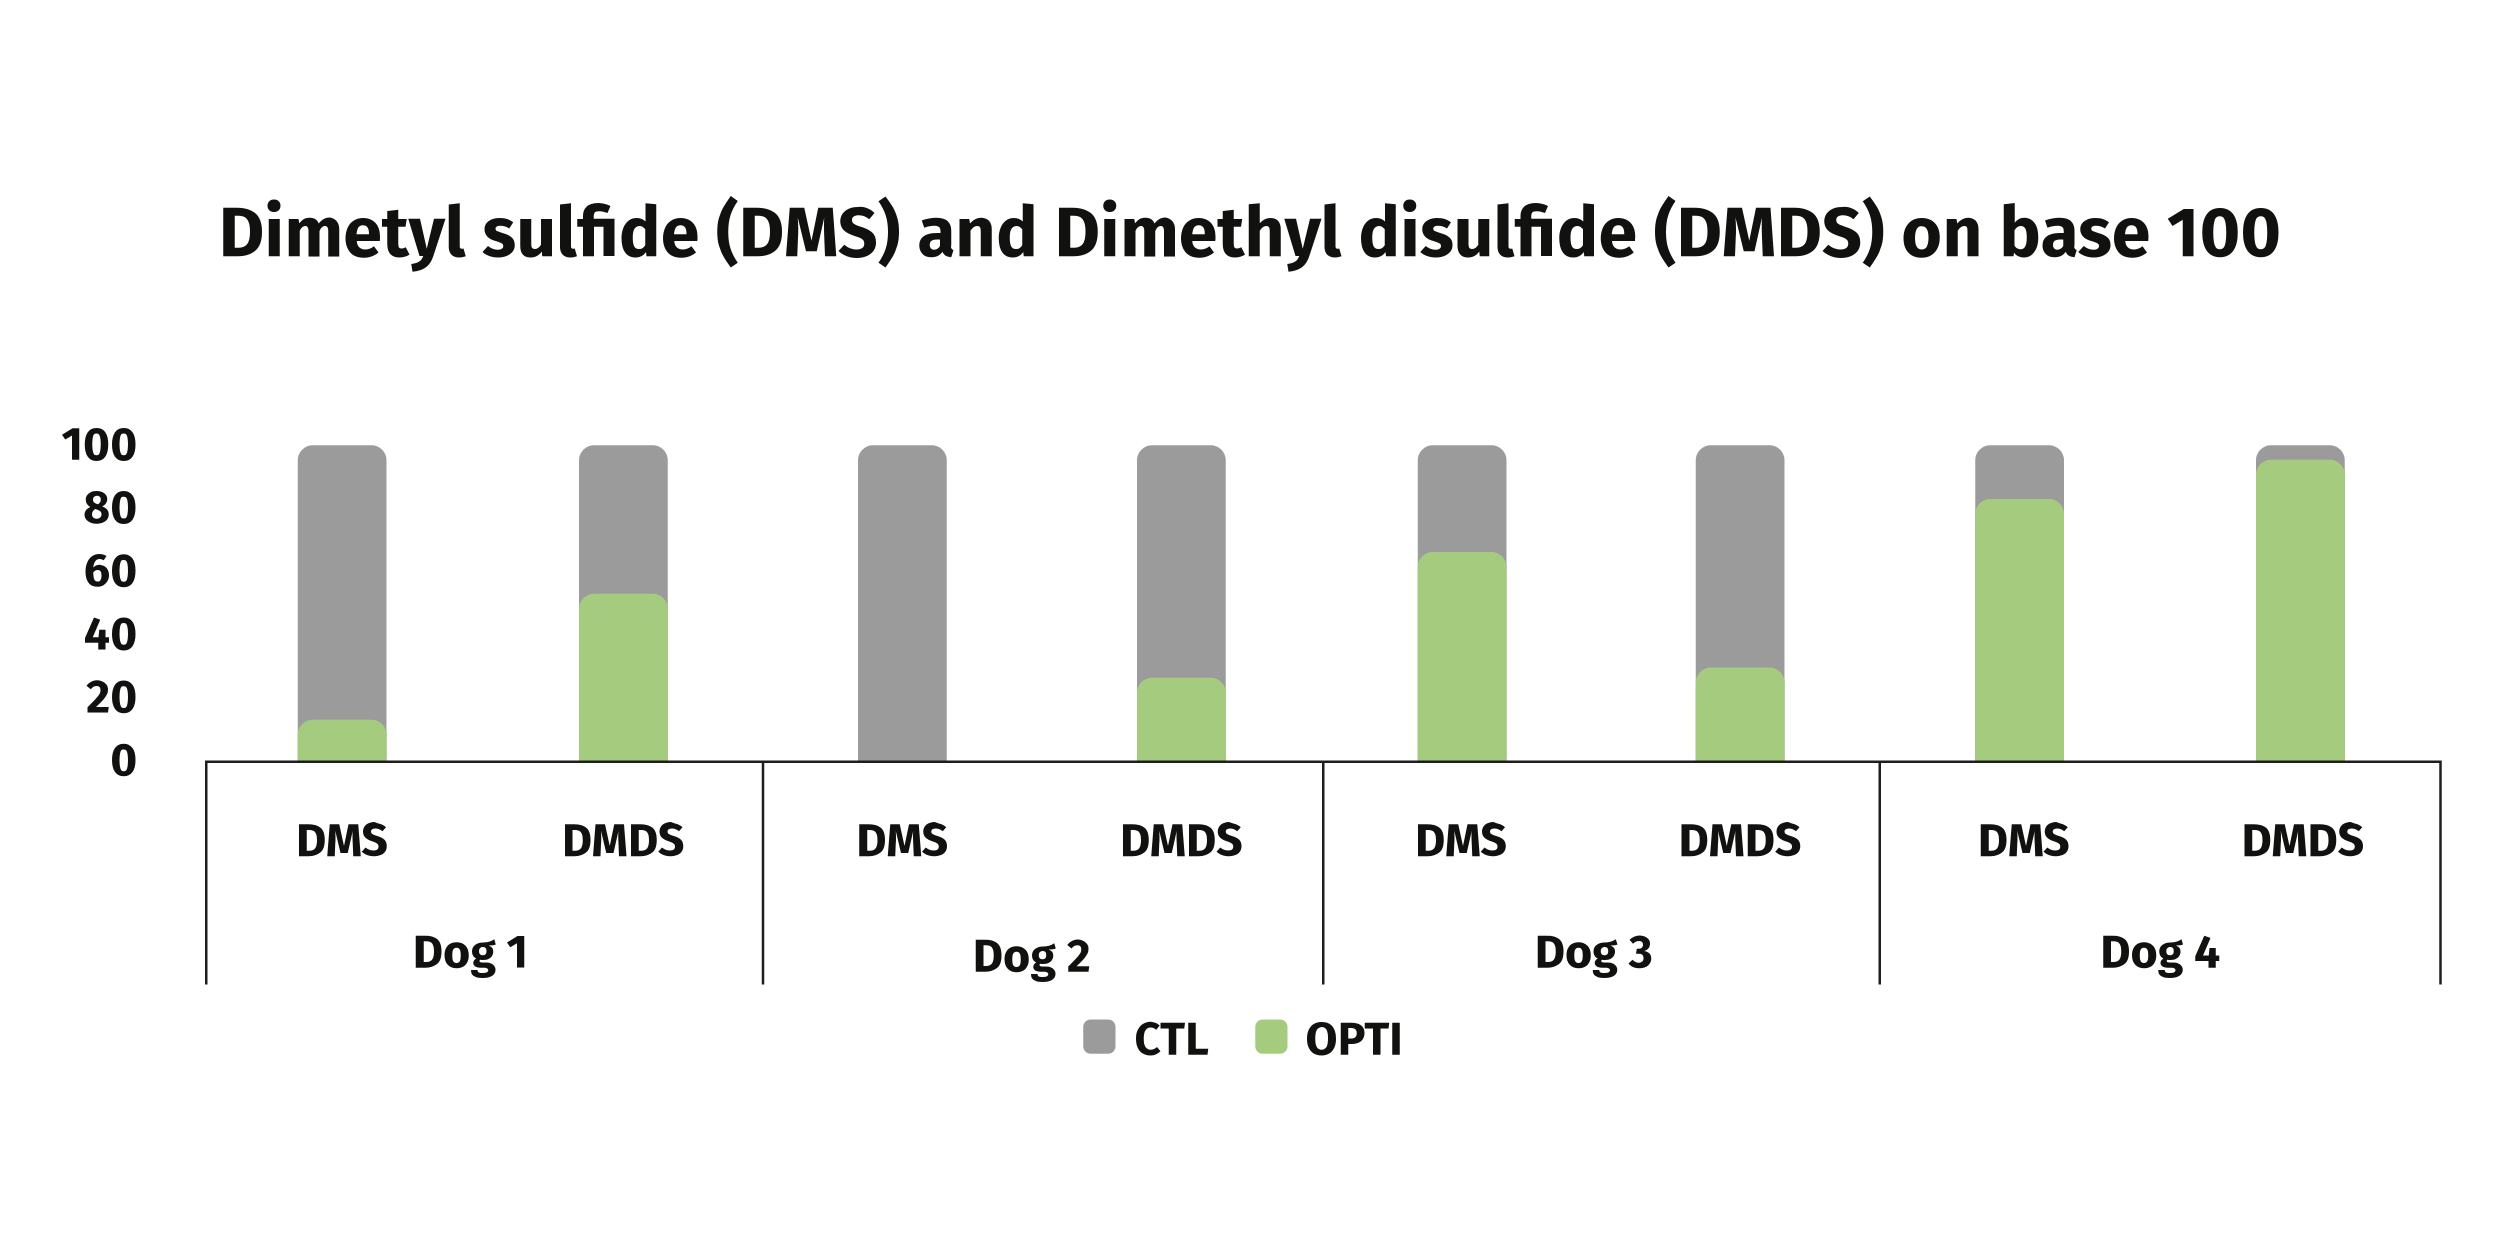 <svg xmlns="http://www.w3.org/2000/svg" xmlns:xlink="http://www.w3.org/1999/xlink" id="Calque_1" x="0px" y="0px" viewBox="0 0 1000 500" style="enable-background:new 0 0 1000 500;" xml:space="preserve"> <style type="text/css"> .st0{fill:#9C9B9B;} .st1{fill:#A5CC7E;} .st2{fill:#11110F;} .st3{fill:none;stroke:#1E1E1C;stroke-miterlimit:10;} .st4{fill:#11110F;stroke:#1E1E1C;stroke-miterlimit:10;} </style> <path class="st0" d="M154.6,304.7h-35.5V184.1c0-3.3,2.7-6,6-6h23.5c3.3,0,6,2.7,6,6V304.7z"></path> <path class="st1" d="M154.6,304.7h-35.5v-10.8c0-3.3,2.7-6,6-6h23.5c3.3,0,6,2.7,6,6V304.7z"></path> <path class="st0" d="M267.1,304.7h-35.5V184.1c0-3.3,2.7-6,6-6h23.5c3.3,0,6,2.7,6,6V304.7z"></path> <path class="st1" d="M267.1,304.7h-35.5v-61.2c0-3.3,2.7-6,6-6h23.5c3.3,0,6,2.7,6,6V304.7z"></path> <path class="st0" d="M378.7,304.7h-35.5V184.1c0-3.3,2.7-6,6-6h23.5c3.3,0,6,2.7,6,6V304.7z"></path> <path class="st0" d="M490.3,304.7h-35.5V184.1c0-3.3,2.7-6,6-6h23.5c3.3,0,6,2.7,6,6V304.7z"></path> <path class="st1" d="M490.3,304.7h-35.5v-27.6c0-3.3,2.7-6,6-6h23.5c3.3,0,6,2.7,6,6V304.7z"></path> <path class="st0" d="M602.6,304.7h-35.5V184.1c0-3.3,2.7-6,6-6h23.5c3.3,0,6,2.7,6,6V304.7z"></path> <path class="st1" d="M602.6,304.7h-35.5v-77.9c0-3.3,2.7-6,6-6h23.5c3.3,0,6,2.7,6,6V304.7z"></path> <path class="st0" d="M713.8,304.7h-35.5V184.1c0-3.3,2.7-6,6-6h23.5c3.3,0,6,2.7,6,6V304.7z"></path> <path class="st1" d="M713.8,304.7h-35.5v-31.7c0-3.3,2.7-6,6-6h23.5c3.3,0,6,2.7,6,6V304.7z"></path> <path class="st0" d="M825.6,304.7h-35.5V184.1c0-3.3,2.7-6,6-6h23.5c3.3,0,6,2.7,6,6V304.7z"></path> <path class="st1" d="M825.6,304.7h-35.5v-99.1c0-3.3,2.7-6,6-6h23.5c3.3,0,6,2.7,6,6V304.7z"></path> <path class="st0" d="M937.9,304.7h-35.5V184.1c0-3.3,2.7-6,6-6h23.5c3.3,0,6,2.7,6,6V304.7z"></path> <path class="st1" d="M937.9,304.7h-35.5V189.9c0-3.3,2.7-6,6-6h23.5c3.3,0,6,2.7,6,6V304.7z"></path> <g> <path class="st2" d="M102,85.2c1.8,1.4,2.8,3.9,2.8,7.5c0,3.6-0.9,6.1-2.7,7.6c-1.8,1.5-4.1,2.2-7,2.2h-5.8V83.1h5.4 C97.8,83.1,100.2,83.8,102,85.2z M93.9,86.4v12.7h1.5c1.5,0,2.7-0.5,3.4-1.4c0.8-0.9,1.2-2.6,1.2-5.1c0-1.7-0.2-2.9-0.6-3.9 c-0.4-0.9-0.9-1.5-1.6-1.9c-0.7-0.3-1.5-0.5-2.5-0.5H93.9z"></path> <path class="st2" d="M111.5,80.5c0.5,0.5,0.7,1.1,0.7,1.8s-0.2,1.3-0.7,1.8c-0.5,0.5-1.1,0.7-1.9,0.7c-0.8,0-1.4-0.2-1.9-0.7 s-0.7-1.1-0.7-1.8s0.2-1.3,0.7-1.8s1.1-0.7,1.9-0.7C110.4,79.8,111,80,111.5,80.5z M111.9,87.6v14.9h-4.4V87.6H111.9z"></path> <path class="st2" d="M134.6,88.4c0.7,0.8,1.1,1.9,1.1,3.3v10.9h-4.4V92.4c0-1.3-0.4-2-1.3-2c-0.5,0-0.9,0.2-1.2,0.5 c-0.4,0.3-0.7,0.8-1,1.5v10.2h-4.4V92.4c0-1.3-0.4-2-1.3-2c-0.4,0-0.9,0.2-1.2,0.5c-0.4,0.3-0.7,0.8-1,1.4v10.2h-4.4V87.6h3.9 l0.3,1.7c0.6-0.7,1.2-1.3,1.9-1.7c0.7-0.4,1.5-0.5,2.4-0.5c0.8,0,1.6,0.2,2.2,0.6c0.6,0.4,1,1,1.3,1.7c0.6-0.8,1.3-1.4,2-1.8 c0.7-0.4,1.5-0.6,2.5-0.6C133,87.2,133.9,87.6,134.6,88.4z"></path> <path class="st2" d="M151.9,96.4h-9.2c0.1,1.3,0.5,2.1,1.1,2.6c0.6,0.5,1.3,0.8,2.3,0.8c0.6,0,1.2-0.1,1.7-0.3 c0.6-0.2,1.2-0.5,1.8-1l1.8,2.5c-1.7,1.4-3.7,2.1-5.8,2.1c-2.4,0-4.3-0.7-5.5-2.1s-1.9-3.3-1.9-5.7c0-1.5,0.3-2.9,0.8-4.1 c0.5-1.2,1.3-2.2,2.4-2.9c1-0.7,2.3-1.1,3.8-1.1c2.1,0,3.8,0.7,5,2c1.2,1.3,1.8,3.2,1.8,5.6C152,95.4,152,95.9,151.9,96.4z M147.6,93.5c0-2.3-0.8-3.4-2.4-3.4c-0.8,0-1.4,0.3-1.8,0.8c-0.4,0.6-0.7,1.5-0.8,2.8h5V93.5z"></path> <path class="st2" d="M163.8,101.8c-0.5,0.4-1.2,0.7-1.9,0.9c-0.7,0.2-1.4,0.3-2.1,0.3c-3.2,0-4.9-1.8-4.9-5.4v-6.9h-2.1v-3.1h2.1 v-3.2l4.4-0.5v3.7h3.4l-0.5,3.1h-2.9v6.8c0,0.7,0.1,1.2,0.3,1.5c0.2,0.3,0.6,0.4,1.1,0.4c0.5,0,1-0.2,1.6-0.5L163.8,101.8z"></path> <path class="st2" d="M173.3,102.5c-0.6,1.9-1.6,3.4-2.9,4.4c-1.4,1-3.2,1.6-5.4,1.8l-0.5-3.1c1.4-0.2,2.5-0.5,3.2-1 c0.7-0.4,1.2-1.2,1.6-2.2h-1.5l-4.5-14.9h4.7l2.7,12l2.9-12h4.6L173.3,102.5z"></path> <path class="st2" d="M180.6,101.9c-0.7-0.7-1.1-1.8-1.1-3.1v-17l4.4-0.5v17.3c0,0.6,0.3,0.9,0.8,0.9c0.3,0,0.5,0,0.7-0.1l0.9,3.1 c-0.8,0.3-1.7,0.5-2.7,0.5C182.3,103,181.3,102.6,180.6,101.9z"></path> <path class="st2" d="M202.8,87.6c0.9,0.3,1.8,0.8,2.5,1.3l-1.6,2.5c-1.2-0.8-2.4-1.1-3.7-1.1c-0.6,0-1,0.1-1.3,0.3 c-0.3,0.2-0.5,0.5-0.5,0.8c0,0.3,0.1,0.5,0.2,0.7c0.1,0.2,0.4,0.4,0.9,0.5c0.4,0.2,1.1,0.4,2,0.7c1.5,0.4,2.7,1,3.5,1.8 s1.1,1.7,1.1,3c0,1-0.3,1.9-0.9,2.6c-0.6,0.7-1.4,1.3-2.4,1.7c-1,0.4-2.1,0.6-3.4,0.6c-1.3,0-2.4-0.2-3.5-0.6 c-1.1-0.4-2-0.9-2.7-1.6l2.2-2.4c1.2,1,2.6,1.5,3.9,1.5c0.7,0,1.2-0.1,1.6-0.4c0.4-0.2,0.6-0.6,0.6-1c0-0.4-0.1-0.6-0.2-0.8 c-0.1-0.2-0.4-0.4-0.9-0.6c-0.4-0.2-1.1-0.4-2-0.7c-1.5-0.4-2.6-1-3.3-1.8c-0.7-0.8-1.1-1.7-1.1-2.9c0-0.9,0.2-1.6,0.7-2.3 c0.5-0.7,1.2-1.2,2.1-1.6c0.9-0.4,2-0.6,3.2-0.6C200.9,87.2,201.9,87.3,202.8,87.6z"></path> <path class="st2" d="M220.7,102.5h-3.8l-0.2-1.9c-1.1,1.6-2.6,2.4-4.5,2.4c-1.4,0-2.4-0.4-3.1-1.2s-1-2-1-3.4V87.6h4.4v10.1 c0,0.7,0.1,1.2,0.4,1.5c0.2,0.3,0.6,0.4,1.1,0.4c0.9,0,1.7-0.6,2.4-1.7V87.6h4.4V102.5z"></path> <path class="st2" d="M225.1,101.9c-0.7-0.7-1.1-1.8-1.1-3.1v-17l4.4-0.5v17.3c0,0.6,0.3,0.9,0.8,0.9c0.3,0,0.5,0,0.7-0.1l0.9,3.1 c-0.8,0.3-1.7,0.5-2.7,0.5C226.8,103,225.8,102.6,225.1,101.9z"></path> <path class="st2" d="M244.2,82.4l-1.2,2.8c-1.1-0.4-2.2-0.7-3.2-0.7c-0.9,0-1.5,0.1-1.8,0.4c-0.3,0.3-0.5,0.8-0.5,1.5v1.1h8.3v14.9 h-4.4V90.7h-3.8v11.8h-4.4V90.7h-2.3v-3.1h2.3v-1.3c0-1.5,0.5-2.8,1.5-3.7c1-0.9,2.6-1.4,4.7-1.4C241,81.3,242.6,81.6,244.2,82.4z"></path> <path class="st2" d="M262.5,81.7v20.8h-3.9l-0.2-1.7c-1,1.5-2.5,2.2-4.2,2.2c-1.8,0-3.3-0.7-4.2-2.1c-1-1.4-1.4-3.4-1.4-5.8 c0-1.5,0.3-2.9,0.8-4.1c0.5-1.2,1.2-2.1,2.1-2.8c0.9-0.7,2-1,3.2-1c1.4,0,2.6,0.5,3.5,1.4v-7.3L262.5,81.7z M258.1,98.1v-6.4 c-0.4-0.4-0.7-0.7-1.1-1c-0.4-0.2-0.8-0.3-1.2-0.3c-0.8,0-1.5,0.4-2,1.1c-0.5,0.8-0.7,1.9-0.7,3.5c0,1.7,0.2,2.9,0.6,3.6 c0.4,0.7,1,1,1.8,1C256.6,99.7,257.4,99.2,258.1,98.1z"></path> <path class="st2" d="M278.9,96.4h-9.2c0.1,1.3,0.5,2.1,1.1,2.6c0.6,0.5,1.3,0.8,2.3,0.8c0.6,0,1.2-0.1,1.7-0.3 c0.6-0.2,1.2-0.5,1.8-1l1.8,2.5c-1.7,1.4-3.7,2.1-5.8,2.1c-2.4,0-4.3-0.7-5.5-2.1s-1.9-3.3-1.9-5.7c0-1.5,0.3-2.9,0.8-4.1 c0.5-1.2,1.3-2.2,2.4-2.9c1-0.7,2.3-1.1,3.8-1.1c2.1,0,3.8,0.7,5,2c1.2,1.3,1.8,3.2,1.8,5.6C279,95.4,279,95.9,278.9,96.4z M274.6,93.5c0-2.3-0.8-3.4-2.4-3.4c-0.8,0-1.4,0.3-1.8,0.8c-0.4,0.6-0.7,1.5-0.8,2.8h5V93.5z"></path> <path class="st2" d="M295.1,80.4c-1.3,1.9-2.3,3.8-2.9,5.7c-0.6,1.9-0.9,4.1-0.9,6.7s0.3,4.8,0.9,6.6c0.6,1.9,1.6,3.8,2.9,5.7 l-2.8,1.9c-1.2-1.7-2.2-3.1-2.9-4.4c-0.7-1.2-1.3-2.7-1.8-4.3c-0.5-1.6-0.7-3.5-0.7-5.6c0-2.1,0.2-4,0.7-5.6 c0.5-1.6,1.1-3.1,1.8-4.3c0.7-1.2,1.7-2.7,2.9-4.4L295.1,80.4z"></path> <path class="st2" d="M310,85.2c1.8,1.4,2.8,3.9,2.8,7.5c0,3.6-0.9,6.1-2.7,7.6c-1.8,1.5-4.1,2.2-7,2.2h-5.8V83.1h5.4 C305.7,83.1,308.2,83.8,310,85.2z M301.9,86.4v12.7h1.5c1.5,0,2.7-0.5,3.4-1.4c0.8-0.9,1.2-2.6,1.2-5.1c0-1.7-0.2-2.9-0.6-3.9 c-0.4-0.9-0.9-1.5-1.6-1.9c-0.7-0.3-1.5-0.5-2.5-0.5H301.9z"></path> <path class="st2" d="M334.5,102.5H330l-0.3-7.6c-0.1-1.8-0.1-3.4-0.1-4.8c0-1.1,0-2.1,0.1-3.1l-3,13.5h-4.3L319.1,87 c0.1,1.6,0.2,3.2,0.2,4.6c0,1.1,0,2.2-0.1,3.4l-0.3,7.5h-4.5l1.5-19.4h5.8l2.9,13.2l2.7-13.2h5.8L334.5,102.5z"></path> <path class="st2" d="M346.9,83.3c1.1,0.4,2,1,2.9,1.9l-2.1,2.5c-1.3-1.1-2.7-1.6-4.3-1.6c-0.8,0-1.4,0.2-1.9,0.5 c-0.5,0.3-0.7,0.8-0.7,1.4c0,0.4,0.1,0.8,0.3,1.1c0.2,0.3,0.6,0.5,1.1,0.8s1.3,0.5,2.4,0.9c2,0.6,3.4,1.4,4.4,2.3 c0.9,0.9,1.4,2.2,1.4,3.9c0,1.2-0.3,2.3-0.9,3.2c-0.6,0.9-1.5,1.6-2.7,2.2c-1.2,0.5-2.5,0.8-4.1,0.8c-1.6,0-3-0.3-4.2-0.8 c-1.2-0.5-2.3-1.2-3.1-2l2.3-2.5c0.7,0.6,1.5,1.1,2.3,1.4c0.8,0.3,1.7,0.5,2.6,0.5c1,0,1.7-0.2,2.3-0.6c0.6-0.4,0.8-1,0.8-1.8 c0-0.5-0.1-0.9-0.3-1.2c-0.2-0.3-0.6-0.6-1.1-0.9c-0.5-0.3-1.2-0.5-2.2-0.8c-2.1-0.7-3.7-1.5-4.6-2.4s-1.4-2.2-1.4-3.6 c0-1.1,0.3-2.1,0.9-3c0.6-0.8,1.4-1.5,2.5-2s2.3-0.7,3.6-0.7C344.6,82.6,345.8,82.8,346.9,83.3z"></path> <path class="st2" d="M357.1,82.8c0.7,1.2,1.3,2.6,1.8,4.3s0.7,3.5,0.7,5.6c0,2.1-0.2,4-0.7,5.6c-0.5,1.6-1.1,3.1-1.8,4.3 c-0.7,1.2-1.7,2.7-2.9,4.4l-2.8-1.9c1.3-1.9,2.3-3.8,2.9-5.7c0.6-1.9,0.9-4.1,0.9-6.6s-0.3-4.7-0.9-6.6c-0.6-1.9-1.6-3.8-2.9-5.7 l2.8-1.9C355.4,80.2,356.4,81.6,357.1,82.8z"></path> <path class="st2" d="M380.6,99.4c0.2,0.3,0.4,0.5,0.8,0.6l-0.9,2.9c-0.9-0.1-1.7-0.3-2.2-0.6s-1-0.8-1.3-1.6 c-1,1.5-2.5,2.2-4.5,2.2c-1.5,0-2.7-0.4-3.5-1.3s-1.3-2-1.3-3.4c0-1.6,0.6-2.9,1.8-3.7c1.2-0.9,2.9-1.3,5.2-1.3h1.5v-0.6 c0-0.9-0.2-1.5-0.6-1.8s-1-0.5-2-0.5c-0.5,0-1.1,0.1-1.8,0.2c-0.7,0.1-1.4,0.3-2.1,0.6l-1-2.9c0.9-0.4,1.9-0.6,2.9-0.8 c1-0.2,1.9-0.3,2.7-0.3c2.1,0,3.7,0.4,4.7,1.3s1.5,2.2,1.5,3.9v5.8C380.3,98.8,380.4,99.2,380.6,99.4z M376,98.4v-2.6h-1.1 c-1,0-1.8,0.2-2.3,0.5c-0.5,0.4-0.7,0.9-0.7,1.7c0,0.6,0.2,1.1,0.5,1.4c0.3,0.3,0.7,0.5,1.3,0.5C374.7,99.8,375.4,99.4,376,98.4z"></path> <path class="st2" d="M395.6,88.3c0.7,0.8,1.1,1.9,1.1,3.3v10.9h-4.4V92.4c0-0.7-0.1-1.3-0.4-1.6c-0.2-0.3-0.6-0.4-1.1-0.4 c-0.9,0-1.8,0.6-2.6,1.9v10.2h-4.4V87.6h3.9l0.3,1.8c0.6-0.7,1.3-1.3,2.1-1.7c0.7-0.4,1.6-0.6,2.5-0.6 C393.9,87.2,394.9,87.6,395.6,88.3z"></path> <path class="st2" d="M413.4,81.7v20.8h-3.9l-0.2-1.7c-1,1.5-2.5,2.2-4.2,2.2c-1.8,0-3.3-0.7-4.2-2.1c-1-1.4-1.4-3.4-1.4-5.8 c0-1.5,0.3-2.9,0.8-4.1c0.5-1.2,1.2-2.1,2.1-2.8c0.9-0.7,2-1,3.2-1c1.4,0,2.6,0.5,3.5,1.4v-7.3L413.4,81.7z M408.9,98.1v-6.4 c-0.4-0.4-0.7-0.7-1.1-1c-0.4-0.2-0.8-0.3-1.2-0.3c-0.8,0-1.5,0.4-2,1.1c-0.5,0.8-0.7,1.9-0.7,3.5c0,1.7,0.2,2.9,0.6,3.6 c0.4,0.7,1,1,1.8,1C407.4,99.7,408.2,99.2,408.9,98.1z"></path> <path class="st2" d="M436.3,85.2c1.8,1.4,2.8,3.9,2.8,7.5c0,3.6-0.9,6.1-2.7,7.6c-1.8,1.5-4.1,2.2-7,2.2h-5.8V83.1h5.4 C432,83.1,434.4,83.8,436.3,85.2z M428.1,86.4v12.7h1.5c1.5,0,2.7-0.5,3.4-1.4c0.8-0.9,1.2-2.6,1.2-5.1c0-1.7-0.2-2.9-0.6-3.9 c-0.4-0.9-0.9-1.5-1.6-1.9c-0.7-0.3-1.5-0.5-2.5-0.5H428.1z"></path> <path class="st2" d="M445.8,80.5c0.5,0.5,0.7,1.1,0.7,1.8s-0.2,1.3-0.7,1.8c-0.5,0.5-1.1,0.7-1.9,0.7c-0.8,0-1.4-0.2-1.9-0.7 s-0.7-1.1-0.7-1.8s0.2-1.3,0.7-1.8s1.1-0.7,1.9-0.7C444.6,79.8,445.3,80,445.8,80.5z M446.1,87.6v14.9h-4.4V87.6H446.1z"></path> <path class="st2" d="M468.9,88.4c0.7,0.8,1.1,1.9,1.1,3.3v10.9h-4.4V92.4c0-1.3-0.4-2-1.3-2c-0.5,0-0.9,0.2-1.2,0.5 c-0.4,0.3-0.7,0.8-1,1.5v10.2h-4.4V92.4c0-1.3-0.4-2-1.3-2c-0.4,0-0.9,0.2-1.2,0.5c-0.4,0.3-0.7,0.8-1,1.4v10.2h-4.4V87.6h3.9 l0.3,1.7c0.6-0.7,1.2-1.3,1.9-1.7c0.7-0.4,1.5-0.5,2.4-0.5c0.8,0,1.6,0.2,2.2,0.6c0.6,0.4,1,1,1.3,1.7c0.6-0.8,1.3-1.4,2-1.8 c0.7-0.4,1.5-0.6,2.5-0.6C467.2,87.2,468.1,87.6,468.9,88.4z"></path> <path class="st2" d="M486.1,96.4h-9.2c0.1,1.3,0.5,2.1,1.1,2.6c0.6,0.5,1.3,0.8,2.3,0.8c0.6,0,1.2-0.1,1.7-0.3 c0.6-0.2,1.2-0.5,1.8-1l1.8,2.5c-1.7,1.4-3.7,2.1-5.8,2.1c-2.4,0-4.3-0.7-5.5-2.1s-1.9-3.3-1.9-5.7c0-1.5,0.3-2.9,0.8-4.1 c0.5-1.2,1.3-2.2,2.4-2.9c1-0.7,2.3-1.1,3.8-1.1c2.1,0,3.8,0.7,5,2c1.2,1.3,1.8,3.2,1.8,5.6C486.2,95.4,486.2,95.9,486.1,96.4z M481.9,93.5c0-2.3-0.8-3.4-2.4-3.4c-0.8,0-1.4,0.3-1.8,0.8c-0.4,0.6-0.7,1.5-0.8,2.8h5V93.5z"></path> <path class="st2" d="M498,101.8c-0.5,0.4-1.2,0.7-1.9,0.9c-0.7,0.2-1.4,0.3-2.1,0.3c-3.2,0-4.9-1.8-4.9-5.4v-6.9H487v-3.1h2.1v-3.2 l4.4-0.5v3.7h3.4l-0.5,3.1h-2.9v6.8c0,0.7,0.1,1.2,0.3,1.5c0.2,0.3,0.6,0.4,1.1,0.4c0.5,0,1-0.2,1.6-0.5L498,101.8z"></path> <path class="st2" d="M511.2,88.3c0.7,0.8,1.1,1.9,1.1,3.3v10.9h-4.4V92.4c0-0.7-0.1-1.3-0.4-1.6c-0.2-0.3-0.6-0.4-1-0.4 c-0.9,0-1.8,0.6-2.6,1.9v10.2h-4.4V81.7l4.4-0.4v8c0.6-0.7,1.3-1.2,2-1.6c0.7-0.3,1.5-0.5,2.3-0.5 C509.5,87.2,510.5,87.6,511.2,88.3z"></path> <path class="st2" d="M523.7,102.5c-0.6,1.9-1.6,3.4-2.9,4.4c-1.4,1-3.2,1.6-5.4,1.8l-0.5-3.1c1.4-0.2,2.5-0.5,3.2-1 c0.7-0.4,1.2-1.2,1.6-2.2h-1.5l-4.5-14.9h4.7l2.7,12l2.9-12h4.6L523.7,102.5z"></path> <path class="st2" d="M530.9,101.9c-0.7-0.7-1.1-1.8-1.1-3.1v-17l4.4-0.5v17.3c0,0.6,0.3,0.9,0.8,0.9c0.3,0,0.5,0,0.7-0.1l0.9,3.1 c-0.8,0.3-1.7,0.5-2.7,0.5C532.7,103,531.7,102.6,530.9,101.9z"></path> <path class="st2" d="M558.3,81.7v20.8h-3.9l-0.2-1.7c-1,1.5-2.5,2.2-4.2,2.2c-1.8,0-3.3-0.7-4.2-2.1c-1-1.4-1.4-3.4-1.4-5.8 c0-1.5,0.3-2.9,0.8-4.1c0.5-1.2,1.2-2.1,2.1-2.8c0.9-0.7,2-1,3.2-1c1.4,0,2.6,0.5,3.5,1.4v-7.3L558.3,81.7z M553.9,98.1v-6.4 c-0.4-0.4-0.7-0.7-1.1-1c-0.4-0.2-0.8-0.3-1.2-0.3c-0.8,0-1.5,0.4-2,1.1c-0.5,0.8-0.7,1.9-0.7,3.5c0,1.7,0.2,2.9,0.6,3.6 c0.4,0.7,1,1,1.8,1C552.3,99.7,553.2,99.2,553.9,98.1z"></path> <path class="st2" d="M565.8,80.5c0.5,0.5,0.7,1.1,0.7,1.8s-0.2,1.3-0.7,1.8c-0.5,0.5-1.1,0.7-1.9,0.7s-1.4-0.2-1.9-0.7 s-0.7-1.1-0.7-1.8s0.2-1.3,0.7-1.8s1.1-0.7,1.9-0.7S565.3,80,565.8,80.5z M566.2,87.6v14.9h-4.4V87.6H566.2z"></path> <path class="st2" d="M577.9,87.6c0.9,0.3,1.8,0.8,2.5,1.3l-1.6,2.5c-1.2-0.8-2.4-1.1-3.7-1.1c-0.6,0-1,0.1-1.3,0.3 c-0.3,0.2-0.5,0.5-0.5,0.8c0,0.3,0.1,0.5,0.2,0.7c0.1,0.2,0.4,0.4,0.9,0.5c0.4,0.2,1.1,0.4,2,0.7c1.5,0.4,2.7,1,3.5,1.8 c0.8,0.7,1.1,1.7,1.1,3c0,1-0.3,1.9-0.9,2.6c-0.6,0.7-1.4,1.3-2.4,1.7c-1,0.4-2.1,0.6-3.4,0.6c-1.3,0-2.4-0.2-3.5-0.6 c-1.1-0.4-2-0.9-2.7-1.6l2.2-2.4c1.2,1,2.6,1.5,3.9,1.5c0.7,0,1.2-0.1,1.6-0.4s0.6-0.6,0.6-1c0-0.4-0.1-0.6-0.2-0.8 c-0.1-0.2-0.4-0.4-0.9-0.6c-0.4-0.2-1.1-0.4-2-0.7c-1.5-0.4-2.6-1-3.3-1.8c-0.7-0.8-1.1-1.7-1.1-2.9c0-0.9,0.2-1.6,0.7-2.3 c0.5-0.7,1.2-1.2,2.1-1.6c0.9-0.4,2-0.6,3.2-0.6C575.9,87.2,576.9,87.3,577.9,87.6z"></path> <path class="st2" d="M595.7,102.5h-3.8l-0.2-1.9c-1.1,1.6-2.6,2.4-4.5,2.4c-1.4,0-2.4-0.4-3.1-1.2c-0.7-0.8-1.1-2-1.1-3.4V87.6h4.4 v10.1c0,0.7,0.1,1.2,0.4,1.5c0.2,0.3,0.6,0.4,1.1,0.4c0.9,0,1.7-0.6,2.4-1.7V87.6h4.4V102.5z"></path> <path class="st2" d="M600.1,101.9c-0.7-0.7-1.1-1.8-1.1-3.1v-17l4.4-0.5v17.3c0,0.6,0.3,0.9,0.8,0.9c0.3,0,0.5,0,0.7-0.1l0.9,3.1 c-0.8,0.3-1.7,0.5-2.7,0.5C601.8,103,600.8,102.6,600.1,101.9z"></path> <path class="st2" d="M619.2,82.4l-1.2,2.8c-1.1-0.4-2.2-0.7-3.2-0.7c-0.9,0-1.5,0.1-1.8,0.4c-0.3,0.3-0.5,0.8-0.5,1.5v1.1h8.3v14.9 h-4.4V90.7h-3.8v11.8h-4.4V90.7h-2.3v-3.1h2.3v-1.3c0-1.5,0.5-2.8,1.5-3.7c1-0.9,2.6-1.4,4.7-1.4C616.1,81.3,617.7,81.6,619.2,82.4 z"></path> <path class="st2" d="M637.6,81.7v20.8h-3.9l-0.2-1.7c-1,1.5-2.5,2.2-4.2,2.2c-1.8,0-3.3-0.7-4.2-2.1c-1-1.4-1.4-3.4-1.4-5.8 c0-1.5,0.3-2.9,0.8-4.1c0.5-1.2,1.2-2.1,2.1-2.8c0.9-0.7,2-1,3.2-1c1.4,0,2.6,0.5,3.5,1.4v-7.3L637.6,81.7z M633.2,98.1v-6.4 c-0.4-0.4-0.7-0.7-1.1-1c-0.4-0.2-0.8-0.3-1.2-0.3c-0.8,0-1.5,0.4-2,1.1c-0.5,0.8-0.7,1.9-0.7,3.5c0,1.7,0.2,2.9,0.6,3.6 c0.4,0.7,1,1,1.8,1C631.6,99.7,632.5,99.2,633.2,98.1z"></path> <path class="st2" d="M654,96.4h-9.2c0.1,1.3,0.5,2.1,1.1,2.6c0.6,0.5,1.3,0.8,2.3,0.8c0.6,0,1.2-0.1,1.7-0.3c0.6-0.2,1.2-0.5,1.8-1 l1.8,2.5c-1.7,1.4-3.7,2.1-5.8,2.1c-2.4,0-4.3-0.7-5.5-2.1s-1.9-3.3-1.9-5.7c0-1.5,0.3-2.9,0.8-4.1c0.5-1.2,1.3-2.2,2.4-2.9 c1-0.7,2.3-1.1,3.8-1.1c2.1,0,3.8,0.7,5,2c1.2,1.3,1.8,3.2,1.8,5.6C654,95.4,654,95.9,654,96.4z M649.7,93.5c0-2.3-0.8-3.4-2.4-3.4 c-0.8,0-1.4,0.3-1.8,0.8s-0.7,1.5-0.8,2.8h5V93.5z"></path> <path class="st2" d="M670.2,80.4c-1.3,1.9-2.3,3.8-2.9,5.7c-0.6,1.9-0.9,4.1-0.9,6.7s0.3,4.8,0.9,6.6s1.6,3.8,2.9,5.7l-2.8,1.9 c-1.2-1.7-2.2-3.1-2.9-4.4c-0.7-1.2-1.3-2.7-1.8-4.3c-0.5-1.6-0.7-3.5-0.7-5.6c0-2.1,0.2-4,0.7-5.6c0.5-1.6,1.1-3.1,1.8-4.3 c0.7-1.2,1.7-2.7,2.9-4.4L670.2,80.4z"></path> <path class="st2" d="M685.1,85.2c1.8,1.4,2.8,3.9,2.8,7.5c0,3.6-0.9,6.1-2.7,7.6c-1.8,1.5-4.1,2.2-7,2.2h-5.8V83.1h5.4 C680.8,83.1,683.2,83.8,685.1,85.2z M676.9,86.4v12.7h1.5c1.5,0,2.7-0.5,3.4-1.4c0.8-0.9,1.2-2.6,1.2-5.1c0-1.7-0.2-2.9-0.6-3.9 c-0.4-0.9-0.9-1.5-1.6-1.9c-0.7-0.3-1.5-0.5-2.5-0.5H676.9z"></path> <path class="st2" d="M709.6,102.5h-4.5l-0.3-7.6c-0.1-1.8-0.1-3.4-0.1-4.8c0-1.1,0-2.1,0.1-3.1l-3,13.5h-4.3L694.2,87 c0.1,1.6,0.2,3.2,0.2,4.6c0,1.1,0,2.2-0.1,3.4l-0.3,7.5h-4.5l1.5-19.4h5.8l2.9,13.2l2.7-13.2h5.8L709.6,102.5z"></path> <path class="st2" d="M725.1,85.2c1.8,1.4,2.8,3.9,2.8,7.5c0,3.6-0.9,6.1-2.7,7.6c-1.8,1.5-4.1,2.2-7,2.2h-5.8V83.1h5.4 C720.8,83.1,723.2,83.8,725.1,85.2z M716.9,86.4v12.7h1.5c1.5,0,2.7-0.5,3.4-1.4c0.8-0.9,1.2-2.6,1.2-5.1c0-1.7-0.2-2.9-0.6-3.9 c-0.4-0.9-0.9-1.5-1.6-1.9c-0.7-0.3-1.5-0.5-2.5-0.5H716.9z"></path> <path class="st2" d="M740.6,83.3c1.1,0.4,2,1,2.9,1.9l-2.1,2.5c-1.3-1.1-2.7-1.6-4.3-1.6c-0.8,0-1.4,0.2-1.9,0.5 c-0.5,0.3-0.7,0.8-0.7,1.4c0,0.4,0.1,0.8,0.3,1.1c0.2,0.3,0.6,0.5,1.1,0.8c0.5,0.2,1.3,0.5,2.4,0.9c2,0.6,3.4,1.4,4.4,2.3 c0.9,0.9,1.4,2.2,1.4,3.9c0,1.2-0.3,2.3-0.9,3.2c-0.6,0.9-1.5,1.6-2.7,2.2c-1.2,0.5-2.5,0.8-4.1,0.8c-1.6,0-3-0.3-4.2-0.8 c-1.2-0.5-2.3-1.2-3.2-2l2.3-2.5c0.7,0.6,1.5,1.1,2.3,1.4c0.8,0.3,1.7,0.5,2.6,0.5c1,0,1.7-0.2,2.3-0.6c0.5-0.4,0.8-1,0.8-1.8 c0-0.5-0.1-0.9-0.3-1.2c-0.2-0.3-0.6-0.6-1.1-0.9c-0.5-0.3-1.2-0.5-2.2-0.8c-2.1-0.7-3.7-1.5-4.6-2.4s-1.4-2.2-1.4-3.6 c0-1.1,0.3-2.1,0.9-3c0.6-0.8,1.4-1.5,2.5-2c1.1-0.5,2.3-0.7,3.6-0.7C738.3,82.6,739.5,82.8,740.6,83.3z"></path> <path class="st2" d="M750.8,82.8c0.7,1.2,1.3,2.6,1.8,4.3c0.5,1.6,0.7,3.5,0.7,5.6c0,2.1-0.2,4-0.7,5.6c-0.5,1.6-1.1,3.1-1.8,4.3 s-1.7,2.7-2.9,4.4l-2.8-1.9c1.3-1.9,2.3-3.8,2.9-5.7c0.6-1.9,0.9-4.1,0.9-6.6s-0.3-4.7-0.9-6.6s-1.6-3.8-2.9-5.7l2.8-1.9 C749.1,80.2,750.1,81.6,750.8,82.8z"></path> <path class="st2" d="M774,89.3c1.3,1.4,1.9,3.3,1.9,5.8c0,1.6-0.3,3-0.9,4.2c-0.6,1.2-1.4,2.1-2.5,2.8c-1.1,0.7-2.4,1-3.9,1 c-2.3,0-4-0.7-5.3-2.1s-1.9-3.3-1.9-5.8c0-1.6,0.3-3,0.9-4.2c0.6-1.2,1.4-2.1,2.5-2.8s2.4-1,3.9-1C770.9,87.2,772.7,87.9,774,89.3z M766.7,91.6c-0.4,0.8-0.7,1.9-0.7,3.5c0,1.6,0.2,2.8,0.7,3.6c0.4,0.7,1.1,1.1,2,1.1c0.9,0,1.6-0.4,2-1.1c0.4-0.8,0.7-1.9,0.7-3.5 c0-1.6-0.2-2.8-0.7-3.6c-0.4-0.7-1.1-1.1-2-1.1C767.8,90.4,767.1,90.8,766.7,91.6z"></path> <path class="st2" d="M790.3,88.3c0.7,0.8,1.1,1.9,1.1,3.3v10.9H787V92.4c0-0.7-0.1-1.3-0.3-1.6c-0.2-0.3-0.6-0.4-1-0.4 c-0.9,0-1.8,0.6-2.6,1.9v10.2h-4.4V87.6h3.9l0.3,1.8c0.6-0.7,1.3-1.3,2.1-1.7c0.7-0.4,1.6-0.6,2.5-0.6 C788.6,87.2,789.6,87.6,790.3,88.3z"></path> <path class="st2" d="M813.9,89.3c1,1.4,1.4,3.3,1.4,5.8c0,1.5-0.2,2.9-0.7,4.1c-0.5,1.2-1.2,2.1-2,2.8c-0.9,0.7-1.9,1-3.1,1 c-0.8,0-1.5-0.2-2.2-0.5c-0.7-0.3-1.2-0.8-1.7-1.4l-0.2,1.4h-3.9V81.7l4.4-0.5v7.9c0.4-0.6,1-1.1,1.7-1.5c0.7-0.4,1.5-0.5,2.3-0.5 C811.6,87.2,812.9,87.9,813.9,89.3z M810.7,95.1c0-1.8-0.2-3-0.6-3.7c-0.4-0.7-1-1-1.8-1c-1,0-1.8,0.6-2.5,1.7v6.2 c0.3,0.4,0.6,0.8,1,1s0.8,0.4,1.3,0.4C809.9,99.8,810.7,98.2,810.7,95.1z"></path> <path class="st2" d="M829.9,99.4c0.2,0.3,0.4,0.5,0.8,0.6l-0.9,2.9c-0.9-0.1-1.7-0.3-2.2-0.6c-0.6-0.3-1-0.8-1.3-1.6 c-1,1.5-2.5,2.2-4.5,2.2c-1.5,0-2.7-0.4-3.5-1.3c-0.9-0.9-1.3-2-1.3-3.4c0-1.6,0.6-2.9,1.8-3.7c1.2-0.9,2.9-1.3,5.2-1.3h1.5v-0.6 c0-0.9-0.2-1.5-0.6-1.8c-0.4-0.3-1-0.5-2-0.5c-0.5,0-1.1,0.1-1.8,0.2s-1.4,0.3-2.1,0.6l-1-2.9c0.9-0.4,1.9-0.6,2.9-0.8 c1-0.2,1.9-0.3,2.7-0.3c2.1,0,3.7,0.4,4.7,1.3c1,0.9,1.5,2.2,1.5,3.9v5.8C829.6,98.8,829.7,99.2,829.9,99.4z M825.3,98.4v-2.6h-1.1 c-1,0-1.8,0.2-2.3,0.5c-0.5,0.4-0.7,0.9-0.7,1.7c0,0.6,0.2,1.1,0.5,1.4c0.3,0.3,0.7,0.5,1.3,0.5C823.9,99.8,824.7,99.4,825.3,98.4z "></path> <path class="st2" d="M841.1,87.6c0.9,0.3,1.8,0.8,2.5,1.3l-1.6,2.5c-1.2-0.8-2.4-1.1-3.7-1.1c-0.6,0-1,0.1-1.3,0.3 c-0.3,0.2-0.5,0.5-0.5,0.8c0,0.3,0.1,0.5,0.2,0.7c0.1,0.2,0.4,0.4,0.9,0.5c0.4,0.2,1.1,0.4,2,0.7c1.5,0.4,2.7,1,3.5,1.8 c0.8,0.7,1.1,1.7,1.1,3c0,1-0.3,1.9-0.9,2.6c-0.6,0.7-1.4,1.3-2.4,1.7c-1,0.4-2.1,0.6-3.4,0.6c-1.3,0-2.4-0.2-3.5-0.6 c-1.1-0.4-2-0.9-2.7-1.6l2.2-2.4c1.2,1,2.6,1.5,3.9,1.5c0.7,0,1.2-0.1,1.6-0.4s0.6-0.6,0.6-1c0-0.4-0.1-0.6-0.2-0.8 c-0.1-0.2-0.4-0.4-0.9-0.6c-0.4-0.2-1.1-0.4-2-0.7c-1.5-0.4-2.6-1-3.3-1.8c-0.7-0.8-1.1-1.7-1.1-2.9c0-0.9,0.2-1.6,0.7-2.3 c0.5-0.7,1.2-1.2,2.1-1.6c0.9-0.4,2-0.6,3.2-0.6C839.2,87.2,840.2,87.3,841.1,87.6z"></path> <path class="st2" d="M859.3,96.4h-9.2c0.1,1.3,0.5,2.1,1.1,2.6c0.6,0.5,1.3,0.8,2.3,0.8c0.6,0,1.2-0.1,1.7-0.3 c0.6-0.2,1.2-0.5,1.8-1l1.8,2.5c-1.7,1.4-3.7,2.1-5.8,2.1c-2.4,0-4.3-0.7-5.5-2.1s-1.9-3.3-1.9-5.7c0-1.5,0.3-2.9,0.8-4.1 c0.5-1.2,1.3-2.2,2.4-2.9c1-0.7,2.3-1.1,3.8-1.1c2.1,0,3.8,0.7,5,2c1.2,1.3,1.8,3.2,1.8,5.6C859.4,95.4,859.3,95.9,859.3,96.4z M855,93.5c0-2.3-0.8-3.4-2.4-3.4c-0.8,0-1.4,0.3-1.8,0.8s-0.7,1.5-0.8,2.8h5V93.5z"></path> <path class="st2" d="M877.4,83.6v18.9h-4.3V87.9l-4.1,2.5l-1.9-2.9l6.4-3.9H877.4z"></path> <path class="st2" d="M893.3,85.7c1.2,1.7,1.8,4.1,1.8,7.3c0,3.2-0.6,5.6-1.8,7.3c-1.2,1.7-3,2.6-5.3,2.6s-4.1-0.9-5.3-2.6 c-1.2-1.7-1.8-4.2-1.8-7.3c0-3.2,0.6-5.6,1.8-7.3c1.2-1.7,3-2.5,5.3-2.5S892,84,893.3,85.7z M886.4,87.1c-0.4,0.4-0.6,1.1-0.8,2 c-0.2,1-0.3,2.3-0.3,3.9s0.1,3,0.3,4c0.2,1,0.5,1.6,0.8,2.1c0.4,0.4,0.9,0.6,1.5,0.6c0.6,0,1.1-0.2,1.5-0.6s0.6-1.1,0.8-2 c0.2-1,0.3-2.3,0.3-4c0-1.7-0.1-3-0.3-4c-0.2-1-0.5-1.6-0.8-2s-0.9-0.6-1.5-0.6C887.3,86.5,886.8,86.7,886.4,87.1z"></path> <path class="st2" d="M909.6,85.7c1.2,1.7,1.8,4.1,1.8,7.3c0,3.2-0.6,5.6-1.8,7.3c-1.2,1.7-3,2.6-5.3,2.6s-4.1-0.9-5.3-2.6 c-1.2-1.7-1.8-4.2-1.8-7.3c0-3.2,0.6-5.6,1.8-7.3c1.2-1.7,3-2.5,5.3-2.5S908.4,84,909.6,85.7z M902.8,87.1c-0.4,0.4-0.6,1.1-0.8,2 c-0.2,1-0.3,2.3-0.3,3.9s0.1,3,0.3,4c0.2,1,0.5,1.6,0.8,2.1c0.4,0.4,0.9,0.6,1.5,0.6c0.6,0,1.1-0.2,1.5-0.6s0.6-1.1,0.8-2 c0.2-1,0.3-2.3,0.3-4c0-1.7-0.1-3-0.3-4c-0.2-1-0.5-1.6-0.8-2s-0.9-0.6-1.5-0.6C903.7,86.5,903.2,86.7,902.8,87.1z"></path> </g> <g> <path class="st2" d="M128.1,331c1.2,0.9,1.8,2.6,1.8,5c0,2.4-0.6,4.1-1.8,5s-2.7,1.5-4.6,1.5h-3.9v-12.8h3.6 C125.3,329.7,126.9,330.1,128.1,331z M122.7,331.9v8.4h1c1,0,1.8-0.3,2.3-0.9c0.5-0.6,0.8-1.7,0.8-3.3c0-1.1-0.1-1.9-0.4-2.6 c-0.3-0.6-0.6-1-1.1-1.2s-1-0.3-1.6-0.3H122.7z"></path> <path class="st2" d="M144.3,342.5h-3l-0.2-5c-0.1-1.2-0.1-2.3-0.1-3.2c0-0.7,0-1.4,0.1-2l-2,8.9h-2.9l-2.1-8.9 c0.1,1.1,0.1,2.1,0.1,3c0,0.7,0,1.5-0.1,2.2l-0.2,5h-3l1-12.8h3.8l1.9,8.7l1.8-8.7h3.9L144.3,342.5z"></path> <path class="st2" d="M152.5,329.7c0.7,0.3,1.4,0.7,1.9,1.2l-1.4,1.6c-0.9-0.7-1.8-1.1-2.8-1.1c-0.5,0-1,0.1-1.3,0.3 c-0.3,0.2-0.5,0.5-0.5,0.9c0,0.3,0.1,0.5,0.2,0.7c0.1,0.2,0.4,0.3,0.7,0.5c0.3,0.2,0.9,0.4,1.6,0.6c1.3,0.4,2.3,0.9,2.9,1.5 c0.6,0.6,0.9,1.5,0.9,2.6c0,0.8-0.2,1.5-0.6,2.1c-0.4,0.6-1,1.1-1.8,1.4s-1.7,0.5-2.7,0.5c-1,0-2-0.2-2.8-0.5 c-0.8-0.3-1.5-0.8-2.1-1.3l1.5-1.7c0.5,0.4,1,0.7,1.5,0.9c0.5,0.2,1.1,0.3,1.7,0.3c0.6,0,1.1-0.1,1.5-0.4c0.4-0.3,0.5-0.7,0.5-1.2 c0-0.3-0.1-0.6-0.2-0.8c-0.1-0.2-0.4-0.4-0.7-0.6s-0.8-0.4-1.4-0.6c-1.4-0.4-2.4-1-3-1.6c-0.6-0.6-0.9-1.4-0.9-2.4 c0-0.7,0.2-1.4,0.6-2c0.4-0.6,0.9-1,1.6-1.3s1.5-0.5,2.4-0.5C150.9,329.3,151.8,329.5,152.5,329.7z"></path> </g> <g> <path class="st2" d="M234.4,331c1.2,0.9,1.8,2.6,1.8,5c0,2.4-0.6,4.1-1.8,5s-2.7,1.5-4.6,1.5H226v-12.8h3.6 C231.6,329.7,233.2,330.1,234.4,331z M229,331.9v8.4h1c1,0,1.8-0.3,2.3-0.9c0.5-0.6,0.8-1.7,0.8-3.3c0-1.1-0.1-1.9-0.4-2.6 c-0.3-0.6-0.6-1-1.1-1.2s-1-0.3-1.6-0.3H229z"></path> <path class="st2" d="M250.6,342.5h-3l-0.2-5c-0.1-1.2-0.1-2.3-0.1-3.2c0-0.7,0-1.4,0.1-2l-2,8.9h-2.9l-2.1-8.9 c0.1,1.1,0.1,2.1,0.1,3c0,0.7,0,1.5-0.1,2.2l-0.2,5h-3l1-12.8h3.8l1.9,8.7l1.8-8.7h3.9L250.6,342.5z"></path> <path class="st2" d="M260.9,331c1.2,0.9,1.8,2.6,1.8,5c0,2.4-0.6,4.1-1.8,5s-2.7,1.5-4.6,1.5h-3.9v-12.8h3.6 C258,329.7,259.6,330.1,260.9,331z M255.5,331.9v8.4h1c1,0,1.8-0.3,2.3-0.9c0.5-0.6,0.8-1.7,0.8-3.3c0-1.1-0.1-1.9-0.4-2.6 c-0.3-0.6-0.6-1-1.1-1.2s-1-0.3-1.6-0.3H255.5z"></path> <path class="st2" d="M271.1,329.7c0.7,0.3,1.4,0.7,1.9,1.2l-1.4,1.6c-0.9-0.7-1.8-1.1-2.8-1.1c-0.5,0-1,0.1-1.3,0.3 c-0.3,0.2-0.5,0.5-0.5,0.9c0,0.3,0.1,0.5,0.2,0.7c0.1,0.2,0.4,0.3,0.7,0.5c0.3,0.2,0.9,0.4,1.6,0.6c1.3,0.4,2.3,0.9,2.9,1.5 c0.6,0.6,0.9,1.5,0.9,2.6c0,0.8-0.2,1.5-0.6,2.1c-0.4,0.6-1,1.1-1.8,1.4s-1.7,0.5-2.7,0.5c-1,0-2-0.2-2.8-0.5 c-0.8-0.3-1.5-0.8-2.1-1.3l1.5-1.7c0.5,0.4,1,0.7,1.5,0.9c0.5,0.2,1.1,0.3,1.7,0.3c0.6,0,1.1-0.1,1.5-0.4c0.4-0.3,0.5-0.7,0.5-1.2 c0-0.3-0.1-0.6-0.2-0.8c-0.1-0.2-0.4-0.4-0.7-0.6s-0.8-0.4-1.4-0.6c-1.4-0.4-2.4-1-3-1.6c-0.6-0.6-0.9-1.4-0.9-2.4 c0-0.7,0.2-1.4,0.6-2c0.4-0.6,0.9-1,1.6-1.3s1.5-0.5,2.4-0.5C269.6,329.3,270.4,329.5,271.1,329.7z"></path> </g> <g> <path class="st2" d="M352.2,331c1.2,0.9,1.8,2.6,1.8,5c0,2.4-0.6,4.1-1.8,5s-2.7,1.5-4.6,1.5h-3.9v-12.8h3.6 C349.4,329.7,351,330.1,352.2,331z M346.9,331.9v8.4h1c1,0,1.8-0.3,2.3-0.9c0.5-0.6,0.8-1.7,0.8-3.3c0-1.1-0.1-1.9-0.4-2.6 c-0.3-0.6-0.6-1-1.1-1.2s-1-0.3-1.6-0.3H346.9z"></path> <path class="st2" d="M368.5,342.5h-3l-0.2-5c-0.1-1.2-0.1-2.3-0.1-3.2c0-0.7,0-1.4,0.1-2l-2,8.9h-2.9l-2.1-8.9 c0.1,1.1,0.1,2.1,0.1,3c0,0.7,0,1.5-0.1,2.2l-0.2,5h-3l1-12.8h3.8l1.9,8.7l1.8-8.7h3.9L368.5,342.5z"></path> <path class="st2" d="M376.6,329.7c0.7,0.3,1.4,0.7,1.9,1.2l-1.4,1.6c-0.9-0.7-1.8-1.1-2.8-1.1c-0.5,0-1,0.1-1.3,0.3 c-0.3,0.2-0.5,0.5-0.5,0.9c0,0.3,0.1,0.5,0.2,0.7c0.1,0.2,0.4,0.3,0.7,0.5c0.3,0.2,0.9,0.4,1.6,0.6c1.3,0.4,2.3,0.9,2.9,1.5 c0.6,0.6,0.9,1.5,0.9,2.6c0,0.8-0.2,1.5-0.6,2.1c-0.4,0.6-1,1.1-1.8,1.4s-1.7,0.5-2.7,0.5c-1,0-2-0.2-2.8-0.5 c-0.8-0.3-1.5-0.8-2.1-1.3l1.5-1.7c0.5,0.4,1,0.7,1.5,0.9c0.5,0.2,1.1,0.3,1.7,0.3c0.6,0,1.1-0.1,1.5-0.4c0.4-0.3,0.5-0.7,0.5-1.2 c0-0.3-0.1-0.6-0.2-0.8c-0.1-0.2-0.4-0.4-0.7-0.6s-0.8-0.4-1.4-0.6c-1.4-0.4-2.4-1-3-1.6c-0.6-0.6-0.9-1.4-0.9-2.4 c0-0.7,0.2-1.4,0.6-2c0.4-0.6,0.9-1,1.6-1.3s1.5-0.5,2.4-0.5C375.1,329.3,375.9,329.5,376.6,329.7z"></path> </g> <g> <path class="st2" d="M457.7,331c1.2,0.9,1.8,2.6,1.8,5c0,2.4-0.6,4.1-1.8,5s-2.7,1.5-4.6,1.5h-3.9v-12.8h3.6 C454.9,329.7,456.5,330.1,457.7,331z M452.3,331.9v8.4h1c1,0,1.8-0.3,2.3-0.9c0.5-0.6,0.8-1.7,0.8-3.3c0-1.1-0.1-1.9-0.4-2.6 c-0.3-0.6-0.6-1-1.1-1.2s-1-0.3-1.6-0.3H452.3z"></path> <path class="st2" d="M473.9,342.5h-3l-0.2-5c-0.1-1.2-0.1-2.3-0.1-3.2c0-0.7,0-1.4,0.1-2l-2,8.9h-2.9l-2.1-8.9 c0.1,1.1,0.1,2.1,0.1,3c0,0.7,0,1.5-0.1,2.2l-0.2,5h-3l1-12.8h3.8l1.9,8.7l1.8-8.7h3.9L473.9,342.5z"></path> <path class="st2" d="M484.1,331c1.2,0.9,1.8,2.6,1.8,5c0,2.4-0.6,4.1-1.8,5s-2.7,1.5-4.6,1.5h-3.9v-12.8h3.6 C481.3,329.7,482.9,330.1,484.1,331z M478.7,331.9v8.4h1c1,0,1.8-0.3,2.3-0.9c0.5-0.6,0.8-1.7,0.8-3.3c0-1.1-0.1-1.9-0.4-2.6 c-0.3-0.6-0.6-1-1.1-1.2s-1-0.3-1.6-0.3H478.7z"></path> <path class="st2" d="M494.4,329.7c0.7,0.3,1.4,0.7,1.9,1.2l-1.4,1.6c-0.9-0.7-1.8-1.1-2.8-1.1c-0.5,0-1,0.1-1.3,0.3 c-0.3,0.2-0.5,0.5-0.5,0.9c0,0.3,0.1,0.5,0.2,0.7c0.1,0.2,0.4,0.3,0.7,0.5c0.3,0.2,0.9,0.4,1.6,0.6c1.3,0.4,2.3,0.9,2.9,1.5 c0.6,0.6,0.9,1.5,0.9,2.6c0,0.8-0.2,1.5-0.6,2.1c-0.4,0.6-1,1.1-1.8,1.4s-1.7,0.5-2.7,0.5c-1,0-2-0.2-2.8-0.5 c-0.8-0.3-1.5-0.8-2.1-1.3l1.5-1.7c0.5,0.4,1,0.7,1.5,0.9c0.5,0.2,1.1,0.3,1.7,0.3c0.6,0,1.1-0.1,1.5-0.4c0.4-0.3,0.5-0.7,0.5-1.2 c0-0.3-0.1-0.6-0.2-0.8c-0.1-0.2-0.4-0.4-0.7-0.6s-0.8-0.4-1.4-0.6c-1.4-0.4-2.4-1-3-1.6c-0.6-0.6-0.9-1.4-0.9-2.4 c0-0.7,0.2-1.4,0.6-2c0.4-0.6,0.9-1,1.6-1.3s1.5-0.5,2.4-0.5C492.8,329.3,493.7,329.5,494.4,329.7z"></path> </g> <g> <path class="st2" d="M575.7,331c1.2,0.9,1.8,2.6,1.8,5c0,2.4-0.6,4.1-1.8,5s-2.7,1.5-4.6,1.5h-3.9v-12.8h3.6 C572.9,329.7,574.5,330.1,575.7,331z M570.3,331.9v8.4h1c1,0,1.8-0.3,2.3-0.9s0.8-1.7,0.8-3.3c0-1.1-0.1-1.9-0.4-2.6 c-0.3-0.6-0.6-1-1.1-1.2s-1-0.3-1.6-0.3H570.3z"></path> <path class="st2" d="M591.9,342.5h-3l-0.2-5c-0.1-1.2-0.1-2.3-0.1-3.2c0-0.7,0-1.4,0.1-2l-2,8.9h-2.9l-2.1-8.9 c0.1,1.1,0.1,2.1,0.1,3c0,0.7,0,1.5-0.1,2.2l-0.2,5h-3l1-12.8h3.8l1.9,8.7l1.8-8.7h3.9L591.9,342.5z"></path> <path class="st2" d="M600.1,329.7c0.7,0.3,1.4,0.7,1.9,1.2l-1.4,1.6c-0.9-0.7-1.8-1.1-2.8-1.1c-0.5,0-1,0.1-1.3,0.3 s-0.5,0.5-0.5,0.9c0,0.3,0.1,0.5,0.2,0.7s0.4,0.3,0.7,0.5c0.3,0.2,0.9,0.4,1.6,0.6c1.3,0.4,2.3,0.9,2.9,1.5 c0.6,0.6,0.9,1.5,0.9,2.6c0,0.8-0.2,1.5-0.6,2.1c-0.4,0.6-1,1.1-1.8,1.4c-0.8,0.3-1.7,0.5-2.7,0.5s-2-0.2-2.8-0.5 c-0.8-0.3-1.5-0.8-2.1-1.3l1.5-1.7c0.5,0.4,1,0.7,1.5,0.9c0.5,0.2,1.1,0.3,1.7,0.3c0.6,0,1.1-0.1,1.5-0.4s0.5-0.7,0.5-1.2 c0-0.3-0.1-0.6-0.2-0.8s-0.4-0.4-0.7-0.6c-0.3-0.2-0.8-0.4-1.4-0.6c-1.4-0.4-2.4-1-3-1.6c-0.6-0.6-0.9-1.4-0.9-2.4 c0-0.7,0.2-1.4,0.6-2c0.4-0.6,0.9-1,1.6-1.3s1.5-0.5,2.4-0.5C598.5,329.3,599.4,329.5,600.1,329.7z"></path> </g> <g> <path class="st2" d="M681.1,331c1.2,0.9,1.8,2.6,1.8,5c0,2.4-0.6,4.1-1.8,5s-2.7,1.5-4.6,1.5h-3.9v-12.8h3.6 C678.3,329.7,679.9,330.1,681.1,331z M675.8,331.9v8.4h1c1,0,1.8-0.3,2.3-0.9s0.8-1.7,0.8-3.3c0-1.1-0.1-1.9-0.4-2.6 c-0.3-0.6-0.6-1-1.1-1.2s-1-0.3-1.6-0.3H675.8z"></path> <path class="st2" d="M697.4,342.5h-3l-0.2-5c-0.1-1.2-0.1-2.3-0.1-3.2c0-0.7,0-1.4,0.1-2l-2,8.9h-2.9l-2.1-8.9 c0.1,1.1,0.1,2.1,0.1,3c0,0.7,0,1.5-0.1,2.2l-0.2,5h-3l1-12.8h3.8l1.9,8.7l1.8-8.7h3.9L697.4,342.5z"></path> <path class="st2" d="M707.6,331c1.2,0.9,1.8,2.6,1.8,5c0,2.4-0.6,4.1-1.8,5s-2.7,1.5-4.6,1.5h-3.9v-12.8h3.6 C704.8,329.7,706.4,330.1,707.6,331z M702.2,331.9v8.4h1c1,0,1.8-0.3,2.3-0.9s0.8-1.7,0.8-3.3c0-1.1-0.1-1.9-0.4-2.6 c-0.3-0.6-0.6-1-1.1-1.2s-1-0.3-1.6-0.3H702.2z"></path> <path class="st2" d="M717.9,329.7c0.7,0.3,1.4,0.7,1.9,1.2l-1.4,1.6c-0.9-0.7-1.8-1.1-2.8-1.1c-0.5,0-1,0.1-1.3,0.3 s-0.5,0.5-0.5,0.9c0,0.3,0.1,0.5,0.2,0.7s0.4,0.3,0.7,0.5c0.3,0.2,0.9,0.4,1.6,0.6c1.3,0.4,2.3,0.9,2.9,1.5 c0.6,0.6,0.9,1.5,0.9,2.6c0,0.8-0.2,1.5-0.6,2.1c-0.4,0.6-1,1.1-1.8,1.4c-0.8,0.3-1.7,0.5-2.7,0.5s-2-0.2-2.8-0.5 c-0.8-0.3-1.5-0.8-2.1-1.3l1.5-1.7c0.5,0.4,1,0.7,1.5,0.9c0.5,0.2,1.1,0.3,1.7,0.3c0.6,0,1.1-0.1,1.5-0.4s0.5-0.7,0.5-1.2 c0-0.3-0.1-0.6-0.2-0.8s-0.4-0.4-0.7-0.6c-0.3-0.2-0.8-0.4-1.4-0.6c-1.4-0.4-2.4-1-3-1.6c-0.6-0.6-0.9-1.4-0.9-2.4 c0-0.7,0.2-1.4,0.6-2c0.4-0.6,0.9-1,1.6-1.3s1.5-0.5,2.4-0.5C716.3,329.3,717.1,329.5,717.9,329.7z"></path> </g> <g> <path class="st2" d="M800.8,331c1.2,0.9,1.8,2.6,1.8,5c0,2.4-0.6,4.1-1.8,5s-2.7,1.5-4.6,1.5h-3.9v-12.8h3.6 C798,329.7,799.6,330.1,800.8,331z M795.5,331.9v8.4h1c1,0,1.8-0.3,2.3-0.9s0.8-1.7,0.8-3.3c0-1.1-0.1-1.9-0.4-2.6 c-0.3-0.6-0.6-1-1.1-1.2s-1-0.3-1.6-0.3H795.5z"></path> <path class="st2" d="M817.1,342.5h-3l-0.2-5c-0.1-1.2-0.1-2.3-0.1-3.2c0-0.7,0-1.4,0.1-2l-2,8.9H809l-2.1-8.9 c0.1,1.1,0.1,2.1,0.1,3c0,0.7,0,1.5-0.1,2.2l-0.2,5h-3l1-12.8h3.8l1.9,8.7l1.8-8.7h3.9L817.1,342.5z"></path> <path class="st2" d="M825.2,329.7c0.7,0.3,1.4,0.7,1.9,1.2l-1.4,1.6c-0.9-0.7-1.8-1.1-2.8-1.1c-0.5,0-1,0.1-1.3,0.3 s-0.5,0.5-0.5,0.9c0,0.3,0.1,0.5,0.2,0.7s0.4,0.3,0.7,0.5c0.3,0.2,0.9,0.4,1.6,0.6c1.3,0.4,2.3,0.9,2.9,1.5 c0.6,0.6,0.9,1.5,0.9,2.6c0,0.8-0.2,1.5-0.6,2.1c-0.4,0.6-1,1.1-1.8,1.4c-0.8,0.3-1.7,0.5-2.7,0.5s-2-0.2-2.8-0.5 c-0.8-0.3-1.5-0.8-2.1-1.3l1.5-1.7c0.5,0.4,1,0.7,1.5,0.9c0.5,0.2,1.1,0.3,1.7,0.3c0.6,0,1.1-0.1,1.5-0.4s0.5-0.7,0.5-1.2 c0-0.3-0.1-0.6-0.2-0.8s-0.4-0.4-0.7-0.6c-0.3-0.2-0.8-0.4-1.4-0.6c-1.4-0.4-2.4-1-3-1.6c-0.6-0.6-0.9-1.4-0.9-2.4 c0-0.7,0.2-1.4,0.6-2c0.4-0.6,0.9-1,1.6-1.3s1.5-0.5,2.4-0.5C823.7,329.3,824.5,329.5,825.2,329.7z"></path> </g> <g> <path class="st2" d="M906.3,331c1.2,0.9,1.8,2.6,1.8,5c0,2.4-0.6,4.1-1.8,5s-2.7,1.5-4.6,1.5h-3.9v-12.8h3.6 C903.4,329.7,905.1,330.1,906.3,331z M900.9,331.9v8.4h1c1,0,1.8-0.3,2.3-0.9s0.8-1.7,0.8-3.3c0-1.1-0.1-1.9-0.4-2.6 c-0.3-0.6-0.6-1-1.1-1.2s-1-0.3-1.6-0.3H900.9z"></path> <path class="st2" d="M922.5,342.5h-3l-0.2-5c-0.1-1.2-0.1-2.3-0.1-3.2c0-0.7,0-1.4,0.1-2l-2,8.9h-2.9l-2.1-8.9 c0.1,1.1,0.1,2.1,0.1,3c0,0.7,0,1.5-0.1,2.2l-0.2,5h-3l1-12.8h3.8l1.9,8.7l1.8-8.7h3.9L922.5,342.5z"></path> <path class="st2" d="M932.7,331c1.2,0.9,1.8,2.6,1.8,5c0,2.4-0.6,4.1-1.8,5s-2.7,1.5-4.6,1.5h-3.9v-12.8h3.6 C929.9,329.7,931.5,330.1,932.7,331z M927.3,331.9v8.4h1c1,0,1.8-0.3,2.3-0.9s0.8-1.7,0.8-3.3c0-1.1-0.1-1.9-0.4-2.6 c-0.3-0.6-0.6-1-1.1-1.2s-1-0.3-1.6-0.3H927.3z"></path> <path class="st2" d="M943,329.7c0.7,0.3,1.4,0.7,1.9,1.2l-1.4,1.6c-0.9-0.7-1.8-1.1-2.8-1.1c-0.5,0-1,0.1-1.3,0.3s-0.5,0.5-0.5,0.9 c0,0.3,0.1,0.5,0.2,0.7s0.4,0.3,0.7,0.5c0.3,0.2,0.9,0.4,1.6,0.6c1.3,0.4,2.3,0.9,2.9,1.5c0.6,0.6,0.9,1.5,0.9,2.6 c0,0.8-0.2,1.5-0.6,2.1c-0.4,0.6-1,1.1-1.8,1.4c-0.8,0.3-1.7,0.5-2.7,0.5s-2-0.2-2.8-0.5c-0.8-0.3-1.5-0.8-2.1-1.3l1.5-1.7 c0.5,0.4,1,0.7,1.5,0.9c0.5,0.2,1.1,0.3,1.7,0.3c0.6,0,1.1-0.1,1.5-0.4s0.5-0.7,0.5-1.2c0-0.3-0.1-0.6-0.2-0.8s-0.4-0.4-0.7-0.6 c-0.3-0.2-0.8-0.4-1.4-0.6c-1.4-0.4-2.4-1-3-1.6c-0.6-0.6-0.9-1.4-0.9-2.4c0-0.7,0.2-1.4,0.6-2c0.4-0.6,0.9-1,1.6-1.3 s1.5-0.5,2.4-0.5C941.4,329.3,942.3,329.5,943,329.7z"></path> </g> <g> <path class="st2" d="M174.8,375.6c1.2,0.9,1.8,2.6,1.8,5c0,2.4-0.6,4.1-1.8,5s-2.7,1.5-4.6,1.5h-3.9v-12.8h3.6 C172,374.2,173.6,374.7,174.8,375.6z M169.5,376.4v8.4h1c1,0,1.8-0.3,2.3-0.9c0.5-0.6,0.8-1.7,0.8-3.3c0-1.1-0.1-1.9-0.4-2.6 c-0.3-0.6-0.6-1-1.1-1.2s-1-0.3-1.6-0.3H169.5z"></path> <path class="st2" d="M186.2,378.3c0.9,0.9,1.3,2.2,1.3,3.9c0,1-0.2,2-0.6,2.7c-0.4,0.8-0.9,1.4-1.7,1.8s-1.6,0.6-2.6,0.6 c-1.5,0-2.7-0.5-3.5-1.4c-0.9-0.9-1.3-2.2-1.3-3.9c0-1,0.2-2,0.6-2.7c0.4-0.8,0.9-1.4,1.7-1.8c0.7-0.4,1.6-0.6,2.6-0.6 C184.2,376.9,185.4,377.4,186.2,378.3z M181.3,379.8c-0.3,0.5-0.4,1.3-0.4,2.3c0,1.1,0.1,1.9,0.4,2.4c0.3,0.5,0.7,0.7,1.3,0.7 c0.6,0,1-0.2,1.3-0.7c0.3-0.5,0.4-1.3,0.4-2.3c0-1.1-0.1-1.9-0.4-2.4c-0.3-0.5-0.7-0.7-1.3-0.7 C182.1,379.1,181.6,379.3,181.3,379.8z"></path> <path class="st2" d="M198.3,377.8c-0.6,0.3-1.6,0.4-2.8,0.4c0.6,0.3,1.1,0.6,1.4,1c0.3,0.4,0.4,0.9,0.4,1.5c0,0.6-0.2,1.2-0.5,1.7 c-0.3,0.5-0.8,0.9-1.4,1.2c-0.6,0.3-1.4,0.4-2.2,0.4c-0.4,0-0.8,0-1.1-0.1c-0.1,0-0.2,0.1-0.2,0.2c-0.1,0.1-0.1,0.2-0.1,0.3 c0,0.2,0.1,0.3,0.2,0.4c0.1,0.1,0.4,0.2,0.9,0.2h1.5c0.8,0,1.4,0.1,2,0.4c0.6,0.2,1,0.6,1.3,1c0.3,0.4,0.5,0.9,0.5,1.5 c0,1-0.4,1.8-1.3,2.4c-0.9,0.6-2.2,0.9-3.8,0.9c-1.2,0-2.1-0.1-2.8-0.4c-0.7-0.3-1.2-0.6-1.5-1.1c-0.3-0.5-0.4-1-0.4-1.7h2.6 c0,0.3,0.1,0.5,0.2,0.7s0.3,0.3,0.6,0.4s0.8,0.1,1.3,0.1c0.8,0,1.4-0.1,1.7-0.3c0.3-0.2,0.5-0.5,0.5-0.8c0-0.3-0.1-0.5-0.4-0.7 s-0.6-0.3-1.1-0.3h-1.4c-1,0-1.8-0.2-2.3-0.5c-0.5-0.4-0.8-0.8-0.8-1.4c0-0.4,0.1-0.7,0.3-1c0.2-0.3,0.5-0.6,0.9-0.8 c-0.6-0.3-1.1-0.7-1.3-1.2c-0.3-0.5-0.4-1-0.4-1.6c0-1.1,0.4-2,1.2-2.6c0.8-0.6,1.8-1,3.1-1c1,0,1.8-0.1,2.5-0.3 c0.7-0.2,1.4-0.5,2.1-1L198.3,377.8z M192,379.3c-0.3,0.3-0.4,0.7-0.4,1.2c0,0.5,0.1,0.9,0.4,1.2c0.3,0.3,0.6,0.4,1.1,0.4 c0.5,0,0.8-0.1,1.1-0.4s0.4-0.7,0.4-1.3c0-1.1-0.5-1.6-1.5-1.6C192.6,378.8,192.2,379,192,379.3z"></path> <path class="st2" d="M209.7,374.5v12.5h-2.9v-9.7l-2.7,1.6l-1.3-1.9l4.2-2.6H209.7z"></path> </g> <g> <path class="st2" d="M398.8,377.2c1.2,0.9,1.8,2.6,1.8,5c0,2.4-0.6,4.1-1.8,5s-2.7,1.5-4.6,1.5h-3.9v-12.8h3.6 C396,375.8,397.6,376.3,398.8,377.2z M393.4,378v8.4h1c1,0,1.8-0.3,2.3-0.9c0.5-0.6,0.8-1.7,0.8-3.3c0-1.1-0.1-1.9-0.4-2.6 c-0.3-0.6-0.6-1-1.1-1.2s-1-0.3-1.6-0.3H393.4z"></path> <path class="st2" d="M410.2,379.9c0.9,0.9,1.3,2.2,1.3,3.9c0,1-0.2,2-0.6,2.7c-0.4,0.8-0.9,1.4-1.7,1.8s-1.6,0.6-2.6,0.6 c-1.5,0-2.7-0.5-3.5-1.4c-0.9-0.9-1.3-2.2-1.3-3.9c0-1,0.2-2,0.6-2.7c0.4-0.8,0.9-1.4,1.7-1.8c0.7-0.4,1.6-0.6,2.6-0.6 C408.2,378.5,409.3,379,410.2,379.9z M405.3,381.4c-0.3,0.5-0.4,1.3-0.4,2.3c0,1.1,0.1,1.9,0.4,2.4c0.3,0.5,0.7,0.7,1.3,0.7 c0.6,0,1-0.2,1.3-0.7c0.3-0.5,0.4-1.3,0.4-2.3c0-1.1-0.1-1.9-0.4-2.4c-0.3-0.5-0.7-0.7-1.3-0.7 C406.1,380.7,405.6,380.9,405.3,381.4z"></path> <path class="st2" d="M422.3,379.4c-0.6,0.3-1.6,0.4-2.8,0.4c0.6,0.3,1.1,0.6,1.4,1c0.3,0.4,0.4,0.9,0.4,1.5c0,0.6-0.2,1.2-0.5,1.7 c-0.3,0.5-0.8,0.9-1.4,1.2c-0.6,0.3-1.4,0.4-2.2,0.4c-0.4,0-0.8,0-1.1-0.1c-0.1,0-0.2,0.1-0.2,0.2c-0.1,0.1-0.1,0.2-0.1,0.3 c0,0.2,0.1,0.3,0.2,0.4c0.1,0.1,0.4,0.2,0.9,0.2h1.5c0.8,0,1.4,0.1,2,0.4c0.6,0.2,1,0.6,1.3,1c0.3,0.4,0.5,0.9,0.5,1.5 c0,1-0.4,1.8-1.3,2.4c-0.9,0.6-2.2,0.9-3.8,0.9c-1.2,0-2.1-0.1-2.8-0.4c-0.7-0.3-1.2-0.6-1.5-1.1c-0.3-0.5-0.4-1-0.4-1.7h2.6 c0,0.3,0.1,0.5,0.2,0.7s0.3,0.3,0.6,0.4s0.8,0.1,1.3,0.1c0.8,0,1.4-0.1,1.7-0.3c0.3-0.2,0.5-0.5,0.5-0.8c0-0.3-0.1-0.5-0.4-0.7 s-0.6-0.3-1.1-0.3h-1.4c-1,0-1.8-0.2-2.3-0.5c-0.5-0.4-0.8-0.8-0.8-1.4c0-0.4,0.1-0.7,0.3-1c0.2-0.3,0.5-0.6,0.9-0.8 c-0.6-0.3-1.1-0.7-1.3-1.2c-0.3-0.5-0.4-1-0.4-1.6c0-1.1,0.4-2,1.2-2.6c0.8-0.6,1.8-1,3.1-1c1,0,1.8-0.1,2.5-0.3 c0.7-0.2,1.4-0.5,2.1-1L422.3,379.4z M415.9,380.9c-0.3,0.3-0.4,0.7-0.4,1.2c0,0.5,0.1,0.9,0.4,1.2c0.3,0.3,0.6,0.4,1.1,0.4 c0.5,0,0.8-0.1,1.1-0.4s0.4-0.7,0.4-1.3c0-1.1-0.5-1.6-1.5-1.6C416.6,380.4,416.2,380.6,415.9,380.9z"></path> <path class="st2" d="M433.4,376.4c0.6,0.3,1.1,0.8,1.5,1.3c0.3,0.5,0.5,1.1,0.5,1.8c0,0.7-0.1,1.3-0.4,1.9 c-0.3,0.6-0.8,1.3-1.4,2.1c-0.7,0.8-1.7,1.8-3,3h5.1l-0.3,2.2h-8.1v-2.1c1.5-1.5,2.6-2.6,3.3-3.4c0.7-0.8,1.2-1.4,1.5-1.9 c0.3-0.5,0.4-1,0.4-1.6c0-0.5-0.1-0.9-0.4-1.2c-0.3-0.3-0.7-0.4-1.2-0.4c-0.4,0-0.8,0.1-1.2,0.3c-0.3,0.2-0.7,0.5-1.1,1l-1.7-1.4 c0.5-0.7,1.1-1.2,1.9-1.6c0.7-0.4,1.5-0.6,2.4-0.6S432.7,376.1,433.4,376.4z"></path> </g> <g> <path class="st2" d="M623.6,375.6c1.2,0.9,1.8,2.6,1.8,5c0,2.4-0.6,4.1-1.8,5s-2.7,1.5-4.6,1.5h-3.9v-12.8h3.6 C620.8,374.2,622.4,374.7,623.6,375.6z M618.2,376.4v8.4h1c1,0,1.8-0.3,2.3-0.9s0.8-1.7,0.8-3.3c0-1.1-0.1-1.9-0.4-2.6 c-0.3-0.6-0.6-1-1.1-1.2s-1-0.3-1.6-0.3H618.2z"></path> <path class="st2" d="M635,378.3c0.9,0.9,1.3,2.2,1.3,3.9c0,1-0.2,2-0.6,2.7c-0.4,0.8-0.9,1.4-1.7,1.8c-0.7,0.4-1.6,0.6-2.6,0.6 c-1.5,0-2.7-0.5-3.5-1.4c-0.9-0.9-1.3-2.2-1.3-3.9c0-1,0.2-2,0.6-2.7c0.4-0.8,0.9-1.4,1.7-1.8c0.7-0.4,1.6-0.6,2.6-0.6 C632.9,376.9,634.1,377.4,635,378.3z M630.1,379.8c-0.3,0.5-0.4,1.3-0.4,2.3c0,1.1,0.1,1.9,0.4,2.4c0.3,0.5,0.7,0.7,1.3,0.7 c0.6,0,1-0.2,1.3-0.7c0.3-0.5,0.4-1.3,0.4-2.3c0-1.1-0.1-1.9-0.4-2.4c-0.3-0.5-0.7-0.7-1.3-0.7 C630.8,379.1,630.4,379.3,630.1,379.8z"></path> <path class="st2" d="M647,377.8c-0.6,0.3-1.6,0.4-2.8,0.4c0.6,0.3,1.1,0.6,1.4,1c0.3,0.4,0.4,0.9,0.4,1.5c0,0.6-0.2,1.2-0.5,1.7 c-0.3,0.5-0.8,0.9-1.4,1.2c-0.6,0.3-1.4,0.4-2.2,0.4c-0.4,0-0.8,0-1.1-0.1c-0.1,0-0.2,0.1-0.2,0.2c-0.1,0.1-0.1,0.2-0.1,0.3 c0,0.2,0.1,0.3,0.2,0.4c0.1,0.1,0.4,0.2,0.9,0.2h1.5c0.8,0,1.4,0.1,2,0.4c0.6,0.2,1,0.6,1.3,1c0.3,0.4,0.5,0.9,0.5,1.5 c0,1-0.4,1.8-1.3,2.4c-0.9,0.6-2.2,0.9-3.8,0.9c-1.2,0-2.1-0.1-2.8-0.4c-0.7-0.3-1.2-0.6-1.5-1.1c-0.3-0.5-0.4-1-0.4-1.7h2.6 c0,0.3,0.1,0.5,0.2,0.7c0.1,0.2,0.3,0.3,0.6,0.4c0.3,0.1,0.8,0.1,1.3,0.1c0.8,0,1.4-0.1,1.7-0.3s0.5-0.5,0.5-0.8 c0-0.3-0.1-0.5-0.4-0.7s-0.6-0.3-1.1-0.3H641c-1,0-1.8-0.2-2.3-0.5c-0.5-0.4-0.8-0.8-0.8-1.4c0-0.4,0.1-0.7,0.3-1 c0.2-0.3,0.5-0.6,0.9-0.8c-0.6-0.3-1.1-0.7-1.3-1.2c-0.3-0.5-0.4-1-0.4-1.6c0-1.1,0.4-2,1.2-2.6c0.8-0.6,1.8-1,3.1-1 c1,0,1.8-0.1,2.5-0.3c0.7-0.2,1.4-0.5,2.1-1L647,377.8z M640.7,379.3c-0.3,0.3-0.4,0.7-0.4,1.2c0,0.5,0.1,0.9,0.4,1.2 s0.6,0.4,1.1,0.4c0.5,0,0.8-0.1,1.1-0.4s0.4-0.7,0.4-1.3c0-1.1-0.5-1.6-1.5-1.6C641.3,378.8,641,379,640.7,379.3z"></path> <path class="st2" d="M658.1,374.7c0.6,0.3,1.1,0.7,1.4,1.1s0.5,1,0.5,1.6c0,0.8-0.2,1.4-0.6,1.9c-0.4,0.5-1,0.9-1.8,1.1 c0.8,0.1,1.5,0.4,2.1,0.9c0.5,0.5,0.8,1.2,0.8,2.2c0,0.7-0.2,1.3-0.6,1.9c-0.4,0.6-0.9,1.1-1.6,1.4c-0.7,0.3-1.6,0.5-2.6,0.5 c-1.8,0-3.3-0.6-4.3-1.9l1.6-1.5c0.4,0.4,0.8,0.7,1.2,0.9s0.8,0.3,1.3,0.3c0.6,0,1-0.2,1.4-0.5c0.4-0.3,0.5-0.8,0.5-1.3 c0-0.6-0.2-1.1-0.5-1.4c-0.3-0.3-0.8-0.4-1.5-0.4h-1l0.3-2h0.7c0.6,0,1-0.1,1.3-0.4c0.3-0.3,0.5-0.7,0.5-1.2c0-0.5-0.1-0.8-0.4-1.1 c-0.3-0.3-0.7-0.4-1.2-0.4c-0.9,0-1.7,0.4-2.4,1.1l-1.4-1.6c1.2-1.1,2.6-1.7,4.2-1.7C656.7,374.3,657.5,374.4,658.1,374.7z"></path> </g> <g> <path class="st2" d="M849.8,375.6c1.2,0.9,1.8,2.6,1.8,5c0,2.4-0.6,4.1-1.8,5s-2.7,1.5-4.6,1.5h-3.9v-12.8h3.6 C846.9,374.2,848.6,374.7,849.8,375.6z M844.4,376.4v8.4h1c1,0,1.8-0.3,2.3-0.9s0.8-1.7,0.8-3.3c0-1.1-0.1-1.9-0.4-2.6 c-0.3-0.6-0.6-1-1.1-1.2s-1-0.3-1.6-0.3H844.4z"></path> <path class="st2" d="M861.2,378.3c0.9,0.9,1.3,2.2,1.3,3.9c0,1-0.2,2-0.6,2.7c-0.4,0.8-0.9,1.4-1.7,1.8c-0.7,0.4-1.6,0.6-2.6,0.6 c-1.5,0-2.7-0.5-3.5-1.4c-0.9-0.9-1.3-2.2-1.3-3.9c0-1,0.2-2,0.6-2.7c0.4-0.8,0.9-1.4,1.7-1.8c0.7-0.4,1.6-0.6,2.6-0.6 C859.1,376.9,860.3,377.4,861.2,378.3z M856.3,379.8c-0.3,0.5-0.4,1.3-0.4,2.3c0,1.1,0.1,1.9,0.4,2.4c0.3,0.5,0.7,0.7,1.3,0.7 c0.6,0,1-0.2,1.3-0.7c0.3-0.5,0.4-1.3,0.4-2.3c0-1.1-0.1-1.9-0.4-2.4c-0.3-0.5-0.7-0.7-1.3-0.7C857,379.1,856.6,379.3,856.3,379.8z "></path> <path class="st2" d="M873.2,377.8c-0.6,0.3-1.6,0.4-2.8,0.4c0.6,0.3,1.1,0.6,1.4,1c0.3,0.4,0.4,0.9,0.4,1.5c0,0.6-0.2,1.2-0.5,1.7 c-0.3,0.5-0.8,0.9-1.4,1.2c-0.6,0.3-1.4,0.4-2.2,0.4c-0.4,0-0.8,0-1.1-0.1c-0.1,0-0.2,0.1-0.2,0.2c-0.1,0.1-0.1,0.2-0.1,0.3 c0,0.2,0.1,0.3,0.2,0.4c0.1,0.1,0.4,0.2,0.9,0.2h1.5c0.8,0,1.4,0.1,2,0.4c0.6,0.2,1,0.6,1.3,1c0.3,0.4,0.5,0.9,0.5,1.5 c0,1-0.4,1.8-1.3,2.4c-0.9,0.6-2.2,0.9-3.8,0.9c-1.2,0-2.1-0.1-2.8-0.4c-0.7-0.3-1.2-0.6-1.5-1.1c-0.3-0.5-0.4-1-0.4-1.7h2.6 c0,0.3,0.1,0.5,0.2,0.7c0.1,0.2,0.3,0.3,0.6,0.4c0.3,0.1,0.8,0.1,1.3,0.1c0.8,0,1.4-0.1,1.7-0.3s0.5-0.5,0.5-0.8 c0-0.3-0.1-0.5-0.4-0.7s-0.6-0.3-1.1-0.3h-1.4c-1,0-1.8-0.2-2.3-0.5c-0.5-0.4-0.8-0.8-0.8-1.4c0-0.4,0.1-0.7,0.3-1 c0.2-0.3,0.5-0.6,0.9-0.8c-0.6-0.3-1.1-0.7-1.3-1.2c-0.3-0.5-0.4-1-0.4-1.6c0-1.1,0.4-2,1.2-2.6c0.8-0.6,1.8-1,3.1-1 c1,0,1.8-0.1,2.5-0.3c0.7-0.2,1.4-0.5,2.1-1L873.2,377.8z M866.9,379.3c-0.3,0.3-0.4,0.7-0.4,1.2c0,0.5,0.1,0.9,0.4,1.2 s0.6,0.4,1.1,0.4c0.5,0,0.8-0.1,1.1-0.4s0.4-0.7,0.4-1.3c0-1.1-0.5-1.6-1.5-1.6C867.5,378.8,867.2,379,866.9,379.3z"></path> <path class="st2" d="M887.7,382.2v2.2h-1.4v2.7h-2.9l0-2.7h-5.3v-1.9l3.6-8.2l2.5,0.9l-3,7h2.3l0.3-3h2.5v3H887.7z"></path> </g> <path class="st0" d="M443.2,421.5h-6.9c-1.7,0-3-1.3-3-3v-7.7c0-1.7,1.3-3,3-3h6.9c1.7,0,3,1.3,3,3v7.7 C446.2,420.2,444.9,421.5,443.2,421.5z"></path> <path class="st1" d="M512,421.5h-6.9c-1.7,0-3-1.3-3-3v-7.7c0-1.7,1.3-3,3-3h6.9c1.7,0,3,1.3,3,3v7.7 C515,420.2,513.7,421.5,512,421.5z"></path> <g> <path class="st2" d="M462.1,409.1c0.6,0.2,1.2,0.6,1.8,1.1l-1.4,1.7c-0.4-0.3-0.8-0.5-1.1-0.7c-0.4-0.1-0.8-0.2-1.2-0.2 c-0.9,0-1.5,0.4-2,1.1c-0.5,0.7-0.7,1.9-0.7,3.4c0,1.5,0.2,2.6,0.7,3.3c0.5,0.7,1.2,1.1,2.1,1.1c0.5,0,0.9-0.1,1.3-0.3 s0.8-0.4,1.2-0.8l1.4,1.7c-0.5,0.5-1.1,0.9-1.7,1.2c-0.7,0.3-1.4,0.5-2.3,0.5c-1.2,0-2.2-0.3-3.1-0.8c-0.9-0.5-1.6-1.3-2-2.3 c-0.5-1-0.7-2.2-0.7-3.7c0-1.4,0.2-2.6,0.8-3.6c0.5-1,1.2-1.8,2.1-2.3c0.9-0.5,1.9-0.8,3-0.8C460.8,408.8,461.5,408.9,462.1,409.1z "></path> <path class="st2" d="M474,409.1l-0.3,2.3h-3.2v10.5h-3v-10.5h-3.3v-2.3H474z"></path> <path class="st2" d="M478.3,409.1v10.4h5l-0.3,2.4h-7.7v-12.8H478.3z"></path> </g> <g> <path class="st2" d="M532.9,410.5c1,1.2,1.5,2.8,1.5,5c0,1.4-0.2,2.6-0.7,3.6s-1.1,1.8-2,2.3c-0.9,0.5-1.9,0.8-3.1,0.8 c-1.2,0-2.2-0.3-3.1-0.8s-1.5-1.3-2-2.3s-0.7-2.2-0.7-3.6c0-1.4,0.2-2.6,0.7-3.6s1.1-1.8,2-2.3s1.9-0.8,3.1-0.8 C530.5,408.8,531.9,409.3,532.9,410.5z M526.7,412c-0.4,0.7-0.6,1.9-0.6,3.4c0,1.6,0.2,2.7,0.6,3.4c0.4,0.7,1.1,1.1,1.9,1.1 c0.9,0,1.5-0.4,2-1.1c0.4-0.7,0.6-1.9,0.6-3.5c0-1.6-0.2-2.7-0.6-3.4c-0.4-0.7-1.1-1.1-2-1.1C527.8,411,527.1,411.3,526.7,412z"></path> <path class="st2" d="M544.4,410.1c0.9,0.7,1.4,1.7,1.4,3.1c0,1.4-0.5,2.5-1.4,3.3c-0.9,0.7-2.2,1.1-3.7,1.1h-1.4v4.3h-3v-12.8h4.1 C542.1,409.1,543.4,409.4,544.4,410.1z M542.1,414.9c0.4-0.3,0.6-0.9,0.6-1.7c0-1.3-0.8-2-2.3-2h-1.1v4.2h1.1 C541.1,415.4,541.7,415.3,542.1,414.9z"></path> <path class="st2" d="M555.7,409.1l-0.3,2.3h-3.2v10.5h-3v-10.5h-3.3v-2.3H555.7z"></path> <path class="st2" d="M559.9,409.1v12.8h-3v-12.8H559.9z"></path> </g> <g> <path class="st2" d="M31.7,171.4v12.5h-2.9v-9.7l-2.7,1.6l-1.3-1.9l4.2-2.6H31.7z"></path> <path class="st2" d="M42.1,172.9c0.8,1.1,1.2,2.7,1.2,4.9c0,2.1-0.4,3.7-1.2,4.9c-0.8,1.1-2,1.7-3.5,1.7s-2.7-0.6-3.5-1.7 c-0.8-1.1-1.2-2.8-1.2-4.9c0-2.1,0.4-3.7,1.2-4.9c0.8-1.1,2-1.7,3.5-1.7S41.3,171.7,42.1,172.9z M37.6,173.7 c-0.2,0.3-0.4,0.7-0.5,1.4c-0.1,0.6-0.2,1.5-0.2,2.6c0,1.1,0.1,2,0.2,2.6c0.1,0.6,0.3,1.1,0.5,1.4c0.2,0.3,0.6,0.4,1,0.4 s0.8-0.1,1-0.4c0.2-0.3,0.4-0.7,0.5-1.4c0.1-0.6,0.2-1.5,0.2-2.6s-0.1-2-0.2-2.6c-0.1-0.6-0.3-1.1-0.5-1.3c-0.2-0.3-0.6-0.4-1-0.4 S37.9,173.5,37.6,173.7z"></path> <path class="st2" d="M53,172.9c0.8,1.1,1.2,2.7,1.2,4.9c0,2.1-0.4,3.7-1.2,4.9c-0.8,1.1-2,1.7-3.5,1.7s-2.7-0.6-3.5-1.7 c-0.8-1.1-1.2-2.8-1.2-4.9c0-2.1,0.4-3.7,1.2-4.9c0.8-1.1,2-1.7,3.5-1.7S52.1,171.7,53,172.9z M48.5,173.7 c-0.2,0.3-0.4,0.7-0.5,1.4c-0.1,0.6-0.2,1.5-0.2,2.6c0,1.1,0.1,2,0.2,2.6c0.1,0.6,0.3,1.1,0.5,1.4c0.2,0.3,0.6,0.4,1,0.4 s0.8-0.1,1-0.4c0.2-0.3,0.4-0.7,0.5-1.4c0.1-0.6,0.2-1.5,0.2-2.6s-0.1-2-0.2-2.6c-0.1-0.6-0.3-1.1-0.5-1.3c-0.2-0.3-0.6-0.4-1-0.4 S48.7,173.5,48.5,173.7z"></path> <path class="st2" d="M42.9,203.9c0.4,0.5,0.6,1.2,0.6,1.9c0,0.7-0.2,1.3-0.6,1.9c-0.4,0.6-1,1-1.7,1.3c-0.7,0.3-1.6,0.5-2.6,0.5 c-1,0-1.8-0.2-2.5-0.5c-0.7-0.3-1.3-0.8-1.7-1.3c-0.4-0.5-0.6-1.2-0.6-1.8c0-1.4,0.8-2.4,2.3-3.1c-1.2-0.7-1.8-1.7-1.8-3 c0-0.7,0.2-1.3,0.6-1.8c0.4-0.5,0.9-0.9,1.5-1.2c0.7-0.3,1.4-0.4,2.2-0.4c1.3,0,2.3,0.3,3.1,0.9c0.8,0.6,1.2,1.4,1.2,2.4 c0,0.6-0.2,1.1-0.5,1.6c-0.3,0.5-0.8,0.9-1.5,1.3C41.8,202.9,42.5,203.4,42.9,203.9z M40.1,207c0.3-0.3,0.5-0.7,0.5-1.2 c0-0.5-0.1-0.9-0.4-1.2s-0.8-0.6-1.5-0.8l-0.6-0.2c-0.8,0.5-1.3,1.2-1.3,2.2c0,0.5,0.2,0.9,0.5,1.2c0.3,0.3,0.8,0.5,1.4,0.5 S39.7,207.3,40.1,207z M37.6,198.8c-0.3,0.2-0.4,0.6-0.4,1.1c0,0.4,0.1,0.8,0.4,1c0.2,0.3,0.6,0.5,1.2,0.7l0.4,0.1 c0.4-0.3,0.7-0.6,0.9-0.9c0.2-0.3,0.2-0.7,0.2-1.1s-0.1-0.8-0.4-1s-0.6-0.4-1.1-0.4C38.2,198.4,37.8,198.5,37.6,198.8z"></path> <path class="st2" d="M53,198.1c0.8,1.1,1.2,2.7,1.2,4.9c0,2.1-0.4,3.7-1.2,4.9c-0.8,1.1-2,1.7-3.5,1.7s-2.7-0.6-3.5-1.7 c-0.8-1.1-1.2-2.8-1.2-4.9c0-2.1,0.4-3.7,1.2-4.9c0.8-1.1,2-1.7,3.5-1.7S52.1,197,53,198.1z M48.5,199c-0.2,0.3-0.4,0.7-0.5,1.4 c-0.1,0.6-0.2,1.5-0.2,2.6c0,1.1,0.1,2,0.2,2.6c0.1,0.6,0.3,1.1,0.5,1.4c0.2,0.3,0.6,0.4,1,0.4s0.8-0.1,1-0.4 c0.2-0.3,0.4-0.7,0.5-1.4c0.1-0.6,0.2-1.5,0.2-2.6s-0.1-2-0.2-2.6c-0.1-0.6-0.3-1.1-0.5-1.3c-0.2-0.3-0.6-0.4-1-0.4 S48.7,198.7,48.5,199z"></path> <path class="st2" d="M41.8,226.5c0.5,0.3,1,0.8,1.3,1.4c0.3,0.6,0.5,1.4,0.5,2.2c0,0.9-0.2,1.6-0.6,2.3c-0.4,0.7-0.9,1.2-1.6,1.7 c-0.7,0.4-1.5,0.6-2.4,0.6c-1.6,0-2.8-0.5-3.6-1.6s-1.2-2.5-1.2-4.4c0-1.4,0.2-2.6,0.7-3.7c0.4-1.1,1.1-1.9,1.9-2.5 c0.8-0.6,1.8-0.9,2.9-0.9c1.1,0,2,0.3,2.9,0.8l-1.1,1.7c-0.6-0.3-1.1-0.5-1.7-0.5c-0.7,0-1.3,0.3-1.7,0.9c-0.4,0.6-0.7,1.4-0.8,2.5 c0.8-0.8,1.6-1.1,2.6-1.1C40.7,226.1,41.3,226.2,41.8,226.5z M40.2,232c0.3-0.4,0.4-1,0.4-1.8c0-0.8-0.1-1.3-0.4-1.7 c-0.2-0.3-0.6-0.5-1.1-0.5c-0.7,0-1.3,0.3-1.8,1c0,1.3,0.2,2.3,0.4,2.8c0.3,0.6,0.7,0.8,1.3,0.8C39.6,232.7,40,232.5,40.2,232z"></path> <path class="st2" d="M53,223.4c0.8,1.1,1.2,2.7,1.2,4.9c0,2.1-0.4,3.7-1.2,4.9c-0.8,1.1-2,1.7-3.5,1.7s-2.7-0.6-3.5-1.7 c-0.8-1.1-1.2-2.8-1.2-4.9c0-2.1,0.4-3.7,1.2-4.9c0.8-1.1,2-1.7,3.5-1.7S52.1,222.3,53,223.4z M48.5,224.3 c-0.2,0.3-0.4,0.7-0.5,1.4c-0.1,0.6-0.2,1.5-0.2,2.6c0,1.1,0.1,2,0.2,2.6c0.1,0.6,0.3,1.1,0.5,1.4c0.2,0.3,0.6,0.4,1,0.4 s0.8-0.1,1-0.4c0.2-0.3,0.4-0.7,0.5-1.4c0.1-0.6,0.2-1.5,0.2-2.6s-0.1-2-0.2-2.6c-0.1-0.6-0.3-1.1-0.5-1.3c-0.2-0.3-0.6-0.4-1-0.4 S48.7,224,48.5,224.3z"></path> <path class="st2" d="M43.6,254.9v2.2h-1.4v2.7h-2.9l0-2.7h-5.3v-1.9l3.6-8.2l2.5,0.9l-3,7h2.3l0.3-3h2.5v3H43.6z"></path> <path class="st2" d="M53,248.7c0.8,1.1,1.2,2.7,1.2,4.9c0,2.1-0.4,3.7-1.2,4.9c-0.8,1.1-2,1.7-3.5,1.7s-2.7-0.6-3.5-1.7 c-0.8-1.1-1.2-2.8-1.2-4.9c0-2.1,0.4-3.7,1.2-4.9c0.8-1.1,2-1.7,3.5-1.7S52.1,247.5,53,248.7z M48.5,249.5 c-0.2,0.3-0.4,0.7-0.5,1.4c-0.1,0.6-0.2,1.5-0.2,2.6s0.1,2,0.2,2.6c0.1,0.6,0.3,1.1,0.5,1.4c0.2,0.3,0.6,0.4,1,0.4s0.8-0.1,1-0.4 c0.2-0.3,0.4-0.7,0.5-1.4c0.1-0.6,0.2-1.5,0.2-2.6s-0.1-2-0.2-2.6c-0.1-0.6-0.3-1.1-0.5-1.3c-0.2-0.3-0.6-0.4-1-0.4 S48.7,249.3,48.5,249.5z"></path> <path class="st2" d="M41.2,272.7c0.6,0.3,1.1,0.8,1.5,1.3c0.3,0.5,0.5,1.1,0.5,1.8c0,0.7-0.1,1.3-0.4,1.9s-0.8,1.3-1.4,2.1 c-0.7,0.8-1.7,1.8-3,3h5.1l-0.3,2.2H35v-2.1c1.5-1.5,2.6-2.6,3.3-3.4c0.7-0.8,1.2-1.4,1.5-1.9c0.3-0.5,0.4-1,0.4-1.6 c0-0.5-0.1-0.9-0.4-1.2c-0.3-0.3-0.7-0.4-1.2-0.4c-0.4,0-0.8,0.1-1.2,0.3c-0.3,0.2-0.7,0.5-1.1,1l-1.7-1.4c0.5-0.7,1.1-1.2,1.9-1.6 c0.7-0.4,1.5-0.6,2.4-0.6S40.5,272.4,41.2,272.7z"></path> <path class="st2" d="M53,273.9c0.8,1.1,1.2,2.7,1.2,4.9c0,2.1-0.4,3.7-1.2,4.8c-0.8,1.1-2,1.7-3.5,1.7s-2.7-0.6-3.5-1.7 c-0.8-1.1-1.2-2.8-1.2-4.8c0-2.1,0.4-3.7,1.2-4.9c0.8-1.1,2-1.7,3.5-1.7S52.1,272.8,53,273.9z M48.5,274.8 c-0.2,0.3-0.4,0.7-0.5,1.4c-0.1,0.6-0.2,1.5-0.2,2.6c0,1.1,0.1,2,0.2,2.6c0.1,0.6,0.3,1.1,0.5,1.4c0.2,0.3,0.6,0.4,1,0.4 s0.8-0.1,1-0.4c0.2-0.3,0.4-0.7,0.5-1.4c0.1-0.6,0.2-1.5,0.2-2.6s-0.1-2-0.2-2.6c-0.1-0.6-0.3-1.1-0.5-1.3c-0.2-0.3-0.6-0.4-1-0.4 S48.7,274.5,48.5,274.8z"></path> <path class="st2" d="M53,299.2c0.8,1.1,1.2,2.7,1.2,4.8c0,2.1-0.4,3.7-1.2,4.8c-0.8,1.1-2,1.7-3.5,1.7s-2.7-0.6-3.5-1.7 c-0.8-1.1-1.2-2.8-1.2-4.8c0-2.1,0.4-3.7,1.2-4.8c0.8-1.1,2-1.7,3.5-1.7S52.1,298.1,53,299.2z M48.5,300.1 c-0.2,0.3-0.4,0.7-0.5,1.4c-0.1,0.6-0.2,1.5-0.2,2.6c0,1.1,0.1,2,0.2,2.6c0.1,0.6,0.3,1.1,0.5,1.4c0.2,0.3,0.6,0.4,1,0.4 s0.8-0.1,1-0.4c0.2-0.3,0.4-0.7,0.5-1.4c0.1-0.6,0.2-1.5,0.2-2.6s-0.1-2-0.2-2.6c-0.1-0.6-0.3-1.1-0.5-1.3c-0.2-0.3-0.6-0.4-1-0.4 S48.7,299.8,48.5,300.1z"></path> </g> <polyline class="st3" points="82.5,393.8 82.5,304.7 976.2,304.7 976.2,393.8 "></polyline> <line class="st4" x1="305.2" y1="304.7" x2="305.2" y2="393.8"></line> <line class="st3" x1="529.3" y1="304.7" x2="529.3" y2="393.8"></line> <line class="st3" x1="751.9" y1="304.7" x2="751.9" y2="393.8"></line> </svg>
